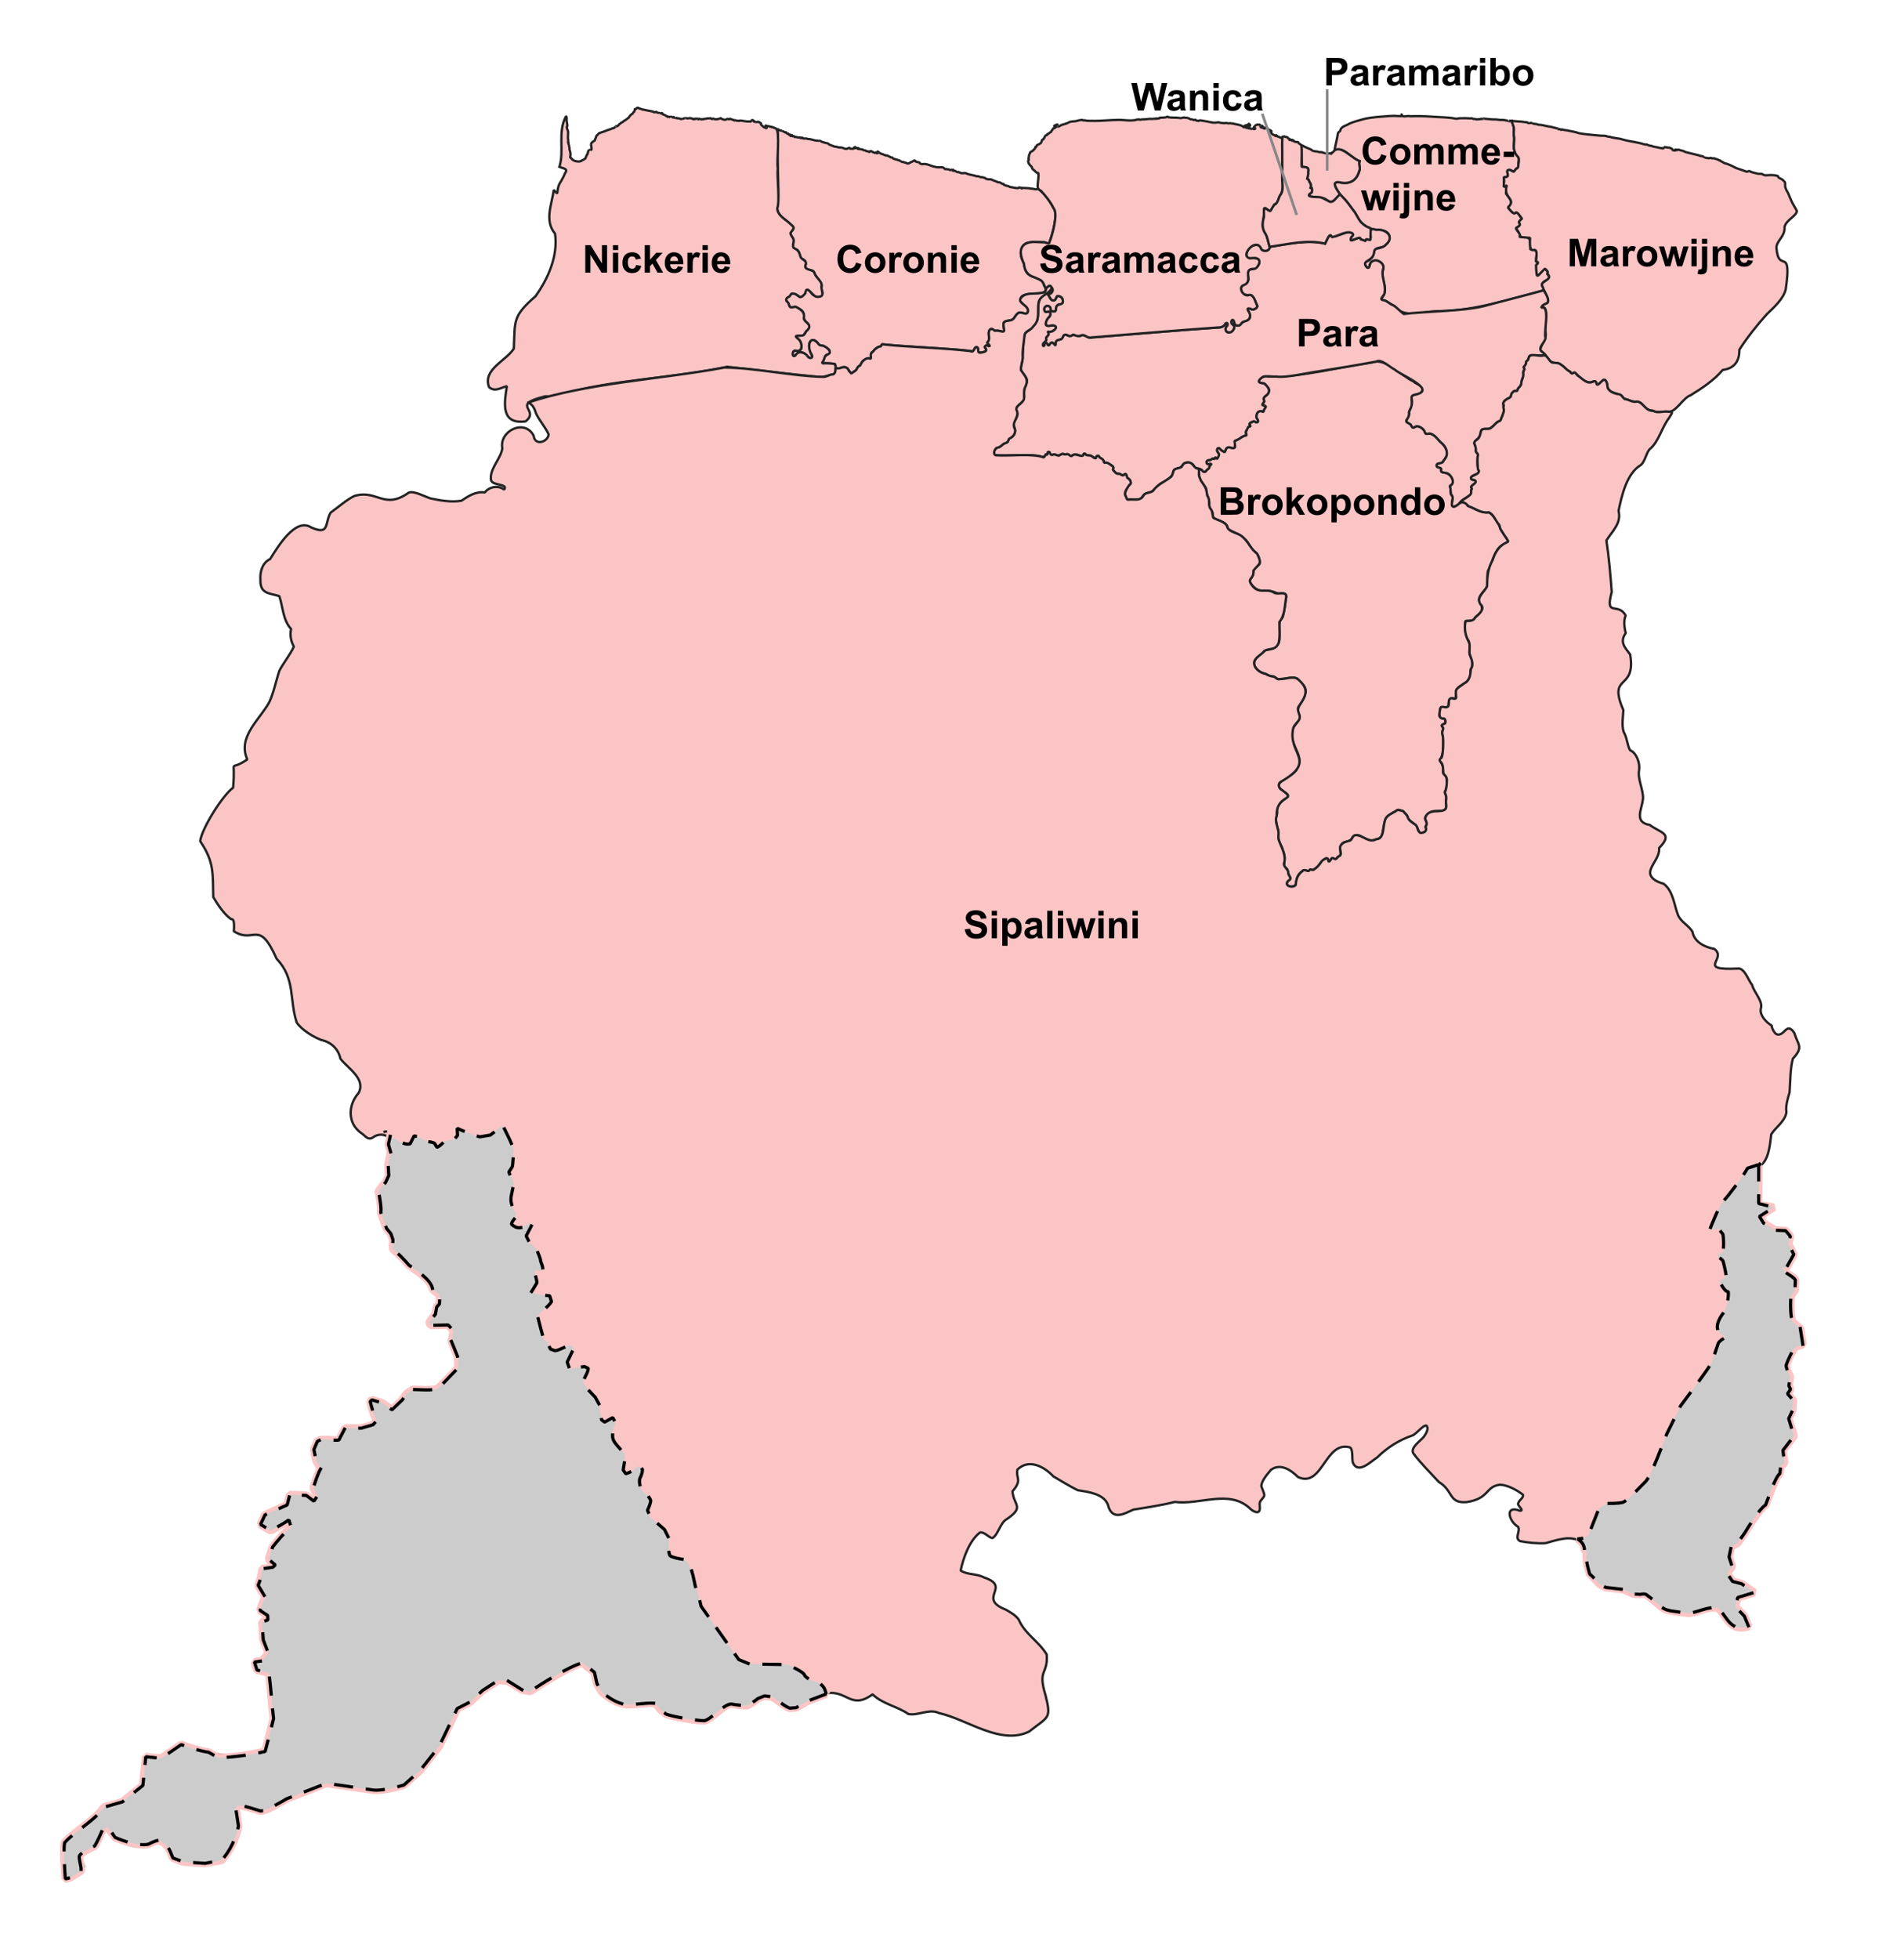 <?xml version="1.0" encoding="UTF-8"?>
<svg id="uuid-48bd06ea-c3ca-4639-8252-b573d902a07b" data-name="uuid-0788ccf6-2d76-42af-8971-deac04a38973" xmlns="http://www.w3.org/2000/svg" width="595.199" height="612.241" viewBox="0 0 595.199 612.241">
  <g id="uuid-c66925cb-f609-4c14-8c3f-51f02ee95e8b" data-name="uuid-0a82ad87-9a99-4bae-9bdb-e0d3dad7b014">
    <path d="M-.48-.479H595.843V612.882H-.48V-.479" vector-effect="none" style="fill: #fff; fill-rule: evenodd;"/>
  </g>
  <g id="uuid-ae94190d-2fe1-4839-b89b-521aeb8f764a" data-name="uuid-b6adb578-1f00-4aa3-b6ab-82be77d7e87d">
    <rect y=".001" width="602.323" height="612.161" style="fill: none;"/>
    <g>
      <path d="M456.138,157.36c.683-.548,1.831-.405,2.407,.24,.189,.264,.201,.712,.638,.609,1.974,.823,3.979,2.277,6.218,1.912,1.519,.8,2.989,3.359,3.542,4.908,.586,1.463,1.784,2.668,2.486,4.085-.38,.735-1.958,1.149-2.659,1.895-1.874,1.982-2.318,5.063-3.617,7.447-.546,1.956,.539,4.503-1.096,6.051-3.47,3.936-.507,3.251-.794,6.179-.423,1.247-1.857,1.733-2.477,2.851-.701,.809-1.862,.348-2.697,.65-.441,2.381,.141,4.773,1.263,6.887,.272,1.014-.104,2.119,.014,3.145,.098,.869,.743,1.636,.852,2.501,.141,.912-.013,1.889-.535,2.661-.03,.901,.155,1.829-.432,2.639-.732,1.873-3.53,2.088-4.072,4-.16,4.25,.195,1.492-1.98,2.492-.957,2.05,.715,2.76-2.652,2.506-.581,.571-.432,1.659-.566,2.425-.179,1.474,1.922,.669,1.862,1.938,.277,.972-.879,.812-1.147,1.386,.054,.334,.409,.517,.473,.854,.037,.36-.253,.727-.29,1.083-.097,.68,.187,1.393,.276,2.062-.059,2.291,.289,5.029-1.082,6.816,.662,1.154,1.375,2.328,1.029,3.772,.016,.716,.923,1.002,1.061,1.656,.223,1.442,.254,3.203-.504,4.483,.038,.871,.814,1.544,.371,2.486-.119,1.196,.639,3.131-1.029,3.439-1.171,.19-2.489-.043-3.607,.314-.891,.66-2.475,1.443-1.668,2.782,.457,.621,.314,1.293-.092,1.883,.066,.574,.464,1.235-.208,1.61-2.247,1.189-1.805-.77-2.795-2.002-.772-.738-1.789-1.295-2.474-2.09-.056-1.113-.924-1.619-1.569-2.383-.514-.167-1.125-.263-1.636-.42-.627,.58-1.532,.71-2.093,1.353-1.911,.604-2.1,2.794-2.44,4.497-.376,2.834-.595,3.133-3.516,3.76-1.713,.071-3.031-1.464-4.646-1.711-2.411,.257-.502,1.635-4.046,2.265-1.715,.809-1.119,2.488-1.122,3.974-.184,.34-.664,.404-.931,.65-.312,.614-.862,.763-1.461,.352-.771-.266-.703,1.398-1.44,.951-.24-2.466-2.691,.728-3.237,1.581-.526,.364-1.098,1.071-1.716,1.162-.32-.089-.674-.337-.934,.017-.521,.867-1.589-.578-2.28,.36-2.89,2.053-.928,4.43-3.047,4.801-.82,.175-2.077-.325-1.735-1.339,.459-.679,1.539-.972,.792-1.917-.479-.663-.375-1.502-.732-2.198-.321-.394-.885-.643-.96-1.2,.084-2.019,.498-2.631-.406-4.689-.145-1.196-1.036-2.081-1.267-3.235-.29-1.261,.16-2.637-.437-3.856-.122-.869-.409-1.795-.451-2.671,.016-.747,.517-1.496,.401-2.275-.418-2.199,1.877-3.552,3.319-4.723,.38-.916-1.122-1.245-1.572-1.865-4.215-2.819,3.624-4.21,4.42-6.873,2.652-3.67-2.131-7.253-1.451-11.087-.312-2.316,2.484-3.376,2.328-5.515-1.728-2.615,1.325-4.293,1.704-6.747,.797-2.113-1.253-3.489-2.522-4.855-1.511-.667-3.388,.146-5.001,.149-1.27,.401-1.59-.627-2.676-.832-.84,.12-1.455-.447-2.181-.755-1.5-.259-2.922-1.273-3.508-2.705-.526-2.284,2.281-3.365,3.547-4.803,2.197,.038,4.422-1.178,4.298-3.678,.113-1.742-.185-3.652,.108-5.344,.32-.553,1.057-1.06,1.051-1.754,.378-1.627,.604-3.314,.84-4.979,.602-2.249-.837-1.942-2.431-1.826-4.578-2.059-4.939,.516-7.902-2.348-2.236-2.541,.433-1.94,.189-4.828,.422-.898,1.401-1.382,1.97-2.141,.077-1.346-.382-3.042-1.548-3.84-1.403-.983-1.824-2.899-3.221-3.982-1.352-1.598-3.66-1.919-5.236-3.174-.009-2.758-5.057-2.294-4.66-4.377,.115-1.12-1.216-1.944-1.154-3.015,.418-1.754-1.045-3.228-.897-5.007-.516-1.267-1.734-2.187-2.045-3.589-.052-.132-.213-.415-.202-.576,.311,.01-.605-2.919,.319-2.126,.779,.333,1.405,1.716,2.071,.37,.426-.35,.895-.536,.881-1.186,.025-.342,1.012-.626,.254-.739-.331,.009-.724,.278-1.013,.016-.221-.356-.295-1.09,.24-1.163,.778,.334,1.143-.652,1.752-.507,.432,.542,.254-.453,.672-.357,.72,1.088,.623-.396,1.147-.845-.252-.627-1.421-1.908-.082-2.076,.505,.159,.677,.837,1.245,.954,.985,.877,.564-.986,1.449-1.132,.735-.303,1.566,.506,2.234,.022,.42-.65-.443-1.428-.082-2.053,1.111-.378,2.087-1.173,3.182-1.707,.943,.14,.423-.597,.269-1.072,.457-.477,.563-1.812,1.32-1.766,.653,.026-.673-.954,.192-1.197,.482,.049,.68-.556,1.178-.41,.36,.024,.713,.562,1.073,.223,.444-.453-.257-.921-.336-1.382-.17-.769,.194-1.783,.969-2.063,.434-.126,.779,.16,1.157,.263,.257-.264,.05-.802,.442-1.06,1.197-1.108-1.184-.63-.653-1.492,1.069-.744-.185-1.421,.677-2.24,1.08-.58,1.974-2.096,.753-3.008-.344-.523-.719-1.222-1.457-1.142-2.829-.154,.304-2.799,1.704-2.114,10.418,.304,22.243-3.008,32.574-4.404,4.187-1.668,9.256,4.411,12.971,5.963,.487,.876,3.689,1.305,2.632,2.808-.098,1.4-1.959,1.057-2.898,1.556-.895,.816,.147,2.446-.43,3.514-.144,.643-.731,1.155-.734,1.827,.095,.889-.133,1.658-.778,2.284-.504,.823,.883,1.017,1.294,1.485,.43,1.043,.794,1.128,1.706,.515,.984-.081,2.02,.618,2.546,1.416,.228,.296,.183,.988,.679,.972,1.729-.548,3.039,1.02,4.056,2.224,1.223,1.078,2.507,2.448,2.39,4.207-.317,.979-1.098,2.01-1.787,2.775-1.496-.258-2.246,1.132-.483,1.376,.866,.217-.07,1.297,.816,1.403,1.928,.031,3.963,1.94,3.004,3.912-.533,.147-.822,.292-.573,.89,.261,.649,.046,1.421,.233,2.082,.237,.363,.631,.716,.559,1.197-.618,2.418-.227,3.729,1.992,1.668" vector-effect="none" style="fill: #fbc5c5; fill-rule: evenodd; stroke: #232323; stroke-linecap: square; stroke-linejoin: bevel; stroke-width: .737px;"/>
      <path d="M475.153,73.115c.667,.323-.734,1.047,.249,.956,3.378-.187,3.029,1.032,2.98,3.941,3.009-.183,1.635,1.635,1.815,3.719,.145,.162,.342,.1,.531,.154-.003,.411,.001,.803-.528,.846,.174,.623,.004,2.476,.205,3.11,.255,1.593,2.382-3.043,2.989-1.451,.204,.37,.823,.715,.259,1.099,.278,.667,1.234,1.262-.005,1.978-3.624,1.704,.268,2.743-1.655,3.461-9.624,2.548-21.877,6.353-31.955,6.319-4.28-.169-11.018,2.686-14.115-1.57-.958-.464-1.821-1.07-2.731-1.62-.395-.268-1.566-.126-1.402-.813,2.781-2.562-.51-6.235,.665-9.231,.387-2.691-4.157-3.791-4.374-.691-.453,1.239-1.652-.599-1.365-1.297,.474-.424,1.327-.479,1.711-1.109,1.362-.81,.657-3.27,2.176-3.27,3.741-.376,5.725-5.186,.969-5.747-2.365,.132-4.486-.766-6.169-2.486-.993-1.216-1.482-2.781-2.57-3.928-.778-1.095-1.557-2.198-2.441-3.199-.884-.881-1.791-1.768-2.383-2.882-.625-1.121-1.593-2.619,.569-2.452,3.298,.776,5.466-.393,6.397-3.658,.423-.754-.682-3.012,.41-2.836-1.867-.348-3.976-2.852-5.8-3.525-.577-.387-2.717,.138-2.316-.486,.23-1.324,.585-2.527,.811-3.854,.202-.98,.008-1.082,.845-1.623,.174-1.218,1.278-1.519,2.232-1.961,1.551-.913,3.236-1.226,5.138-1.791,2.636-.639,5.139-.72,7.909-.946,.795-.008,1.629-.147,2.469-0,.248-.053,.808,.066,1.082,0,.63,.185,.297-.4,.439-.744-.183,1.507,1.742,.471,2.671,.811,1.886-.105,4.908-.016,6.422,.101,2.833,.242,5.276,.13,7.674,.642,.674,.12,.952-.145,1.555-.135,1.06-.017,2.287-.021,3.312,.068,.366-.192,.504,.217,.914,.169,.225-.141,.641,.179,1.013,.135,.303-.103,1.111-.017,1.15-.169,.2-.133,.131,.116,.338,.067,.098-.113,.215-.043,.406-.067-.059-.081,.269-.138,.134-.068,.8,.085,1.777,.133,2.704,.237,.847-.023,1.575,.028,2.503,.169,.778-.042,1.523,.048,2.265,.237,.046-.086,.12,.04,.235-0-.103,.063,.107,.204,.137,.101,.071-.013,.114-.104,.202-.101,.049,.081,.059,.187,.204,.169,.333-.706,.999,.943,.809,1.026,.727,.877,.221,2.38,.406,3.463,.381,1.604-.369,3.305,.211,4.847,.28,1.721,1.68,1.353,1.284,3.064-.154,.676,.121,1.702-.357,2.212-.672,.175-.744,1.086-1.402,1.187-.413-.478-1.266-.859-1.785-.343-.08,1.098,.812,2.014-1.03,2.022,.018,.89-.021,2.148-.105,3.082,2.128-1.872,.218,1.661,.829,2.249,1.147,1.393,2.394,2.808,.486,4.11,3.23,4.23,1.64-.633,3.984,3.047,1.219,.751-1.375,1.216-.245,2.075-.063,1.733-2.557,.348,.036,3.178" vector-effect="none" style="fill: #fbc5c5; fill-rule: evenodd; stroke: #232323; stroke-linecap: square; stroke-linejoin: bevel; stroke-width: .737px;"/>
      <path d="M273.601,47.732c.175-.056,.472,.289,.713,.135-.04-.318,.295-.017,.101-.338-.389-.13-.021-.237,.17-.068,.049,.285,.313,.245,.473,.405,.276,.156,.741,.352,1.082,.372,.083,.244,.55,.129,.641,.338,.224,.13,.378-.041,.643,.034,.276,.257,.749,.335,1.046,.575,.187,.08,.453,.04,.61,.135-.022,.21,.125,.174,.204,.27,.465,.234,1.196,.265,1.555,.507,.148,.071,.432-.037,.473,.203,.08,.093,.273,.068,.305,.203,.058-.028,.204-.01,.202,.101,.338,.049,.558-.06,.744,.135,.346,.11,.71,.1,.981,.338,.466,.172,.906-.227,1.25-.406,.071-.141,.301,.031,.338-.169,.131-.007,.438-.224,.573-.27,.229-.196,.409,.008,.473,.203,.03,.13,.329,.051,.372,.169,.236,.107,1.135,.055,.881,.406,.242,.136,.575,.197,.811,.338,1.442-.436,3.011,.758,4.089,.777,.642,.342,1.688,.046,2.4,.203,.204,.031,.275,.171,.406,.27,.005,.15,.243,.043,.204,.237,.161,.092,.427-.037,.71,.034,.167,.129,.78-.005,.811,.304,.281,.019,.466-.085,.641-.169,.105,.167,.213,.004,.439,.034,.116,.154-.243,.076-.202,.27,.421,.117,.309,.082,.643,.067,.327-.037,.312,.272,.641,.237,.046,.054,.159,.275,.271,.135,.111,.096,.258-.062,.338-0,.074,.19,.478,.082,.54,.281,.393,.13,.949,.142,1.149,.057,.543-.039,.799,.119,1.149,.304,.353,.094,.743,.195,1.116,.271,.515,.074,1.059,.244,1.656,.406,.129,.164,.416-.078,.475-0,.168,.155,.594,.094,.708,.304,.58-.001,.841,.035,1.32,.203,.291,.061,.312,.391,.71,.338,.458,.307,1.212-.033,1.689,.338,.294-.029,.368,.178,.573,.236,.147-.01,.483,.105,.576,.271,.253-.056,.428,.036,.54,.203,.319,.063,.479,.006,.777,.067,.089,.139,.346,.131,.439,.27,.052,.194,.42,.143,.542,.169,.289,0,.045,.347,.372,.339,.381,.225,.842,.291,1.284,.406,.07-.09,.133,.165,.271,.135,.103,.056,.348,.209,.439,.135,.863,.124,1.485,.353,2.467,.338,.016-.447,.306-.076,.576-.203,.152,.107,.283,.169,.372,.304,.216,.036,.079-.368,.336-.169,.538,.07,1.852-.014,2.671,.237,.491-.106,1.868,.528,1.961-.064,2.098,1.362,3.868,3.948,4.984,6.115,1.588,1.804-.385,8.206-1.18,10.56-.285,.937-1.097,.179-1.733,.148-1.5-.005-2.997-.225-4.492,.017-3.103,.276-3.395,3.928-2.027,6.089,.413,1.063,.356,2.334,1.051,3.298,1.313,1.976,5.012,1.398,5.426,4.054,3.062,4.6-8.178,.613-7.348,4.983,.721,1.086,2.43,1.603,2.354,3.101-.428,1.814-2.259-.418-3.336,.788-.593,.442-.82,1.269-1.416,1.718-.756,.753-2.845,.07-2.93,1.516-.188,1.346,1.18,2.862-1.19,2.15-.513-.172-1.062-.085-1.579-.081-.463-.396-.928-.83-1.507-.308-.916,1.25,.477,2.89-.797,3.985-.081,.341,.463,.491,.626,.725,.132,.195,.132,.683-.238,.394-.389-.306-1.144-.194-1.159,.369,.153,.38,.633,.656,.446,1.11-.64,.426-1.873,.86-2.529,.301-.094-.461,.207-1.159-.338-1.414-.821-.254-.757,1.075-1.421,1.288-2.134-.371-6.002-.597-8.286-.748-5.835-.473-13.868-.823-19.704-1.439-.442-.153-.505,.484-.746,.693-1.108-.03-1.802,.979-2.484,1.656-.984,.257-.145,2.376-.849,2.045-.567-.264-1.246,.134-1.704,.464-1.034,.424-.921,1.719-1.922,2.074-.409,.41-.499,1.135-1.042,1.402-.452,.056-1.165,1.246-1.385,.478-.628-.448-.673-1.321-1.483-1.576-.942-.553-1.925,.71-2.872,.167-.763,.052,.044-1.192-.763-1.324-.897-.03-1.889-.203-2.784-.175-1.161,.096-1.086-.011-.513-.976,.332-1.658,.958-1.388,1.901-2.329,.197-1.106-1.18-1.634-1.944-2.105-.732-.169-1.475-.151-1.821-.975-1.771-2.041-3.256,.008-2.479,2.022-.09,.901,1.826,3.087-.089,2.693-.97-.801-1.861-2.147-3.345-1.675-.666,.128-.882,1.046-1.516,1.136-.614-.243-.482-1.339,.033-1.625,.744-.258,1.955,.237,2.275-.725,.21-3.067-.966-2.27-1.671-3.995,1.059-.203,2.638,.302,3.055-1.271,1.437-1.275,1.465-2.066-.065-3.237-1.509-2.455,.882-2.712-3.12-4.568-.93,.127-2.031,.46-2.126-.888-.624-1.034-1.469-1.602,.115-2.307,1.076-1.705,2.027-.892,3.275,.107,.755,.181,1.253-.719,1.759-1.137,.126-.364,.072-.915,.458-1.13,1.066-.227,1.346,1.396,2.275,1.782,1.761,1.101,3.463-.046,2.284-2.008,.701-2.172-1.501-3.239-2.169-5.053-.29-1.215-2.012-.517-2.611-1.462-.507-1.315,.693-2.142-1.373-2.977-.801-.831-.434-2.441-1.687-2.892-1.841-.397-.364-2.341-.991-3.429-.312-.598-.978-1.227-.737-1.957,.628-.612,1.472-1.398,.381-2.071-.982-1.031-2.173-1.894-3.29-2.749-.573-.725-1.338-1.697-1.284-2.649,.847-6.371-.269-16.242,.154-22.574,.284-.046-.431-2.82,.328-1.959,.223,.196,.553,.254,.811,.236,.019,.191,.07-.021,.134,0,.025-.001,.215,.215,.237,.101,.144,.155,.078,.195,.338,.101,.028,.153,.293,.245,.372,.372-.027,.054,.17,.035,.134-.034,.091-.075,.224,.182,.271,.034,.254,.022,.009,.503,.372,.203-.021,.509,.224-.031,.336,.237,.131,.087,.124,.212,.204,.338,.174,.186,.171-.184,.372-.102-.077,.162-.025,.275,.067,.406,.078,.222,.296-.199,.406-.203,.138-.195,.095,.287,.134,.304,.092,.02,.353,.046,.439-.034,.166-.087,.238,.543,.475,.237,.199,.009,.252,.033,.338,.135,.102-.028,.287-.111,.336-0,.254,.192,.479,.027,.847,.068,.067-.162,.13,.192,.168,.203,.169,.133,.279-.074,.372-.135,.288-.092,.298,.094,.439,.237,.52,.162,1.149-.166,1.387,.203,1.13-.151,2.048,.583,3.177,.473,.125,.079,.228,.085,.338,.169,.061-.146,.456-.137,.54-.034,.454,.368,1.118,.397,1.656,.608,.064,.109,.479-.042,.542,.135,.282-.004,.326,.241,.506,.338,.567,.251,1.166,.452,1.759,.676,.485-.036,.885,.134,1.284,.27,.395-.075,.684,.035,.945,.034,.232,.14,.605,.122,.811,.338,.28-.012,.805,.127,.914-.034,.16-.092,.325-.18,.506-.169,.113-.211,.166,.019,.238,.135,.304,.12,.798,.098,1.149,.068,.216,.032,.234-.163,.101-.237,.038-.103,.186-.112,.235-.203,.057-.049,.364-.188,.238-0-.768,.431,1.781,.143,.643,.338-.031,.162,.218,.061,.235,.169,.149,.182,.335-.079,.439-.068,.069,.182,.405,.123,.509,.27,.3-.121,.444-.068,.641,.135,.15,.091,.429,.077,.542,.203,.271-.18,.298,.218,.641,.169,.56,.102,.574,.171,.914,.338-.024-.976,1.115,.322,1.653,.135" vector-effect="none" style="fill: #fbc5c5; fill-rule: evenodd; stroke: #232323; stroke-linecap: square; stroke-linejoin: bevel; stroke-width: .737px;"/>
      <path d="M528.47,123.549c-2.347,.816-4.537,5.281-6.788,5.119-1.751-.174-3.59,.575-5.124-.334-1.705,.095-2.433-1.315-3.511-2.275-.884-.777-1.876-.337-2.875-.599-.813-.15-1.446-.75-2.292-.718-.415-.247-.692-.84-1.082-1.148-1.755-.858-4.528-.786-4.365-3.528-1.087-3.133-1.779,.123-3.211,.127-.445-1.219-.622-1.174-1.769-.73-1.536,.556-3.872-1.724-4.929-2.803-.381-.639-.878,.378-1.284,.038-.32-.558-.824-.78-1.382-1.015-.767-.875-1.69-1.774-2.815-2.166-1.632-.103-2.233-.156-3.227-1.587-.605-1.031-1.591-1.693-2.34-2.559,.415-2.151,2.136-3.173,1.656-5.694-.483-.885,1.406-8.951-1.338-7.434-.001-0,.82-1.278,.82-1.278,3.038,.119-.031-3.827-.331-5.272-1.473-1.903,3.749-2.072,1.37-4.202,.633-.492-.326-1.073-.655-1.533-2.603,2.387-2.637,3.455-2.798-.807-.132-.672,.769-.44,.528-1.265-.238-.021-.634-.031-.535-.383,.877-7.129-2.418,.535-1.874-7.157-4.702-.378-1.807,.189-4.468-3.006,3.023-1.808-.491-1.181,1.944-2.967-3.138-4.605-.92,.878-4.399-3.536,2.931-2.748-1.703-2.786-.343-6.968-1.428,1.241-.854-.221-.869-1.211,.145-.422-.4-1.517,.394-1.306,1.596-.074,.151-1.513,.756-2.121,.7-.424,1.272,.309,1.814,.422,.419-.121,.485-.696,.854-.917,.557-.166,.697-.677,.636-1.201,.593-3.357-.398-1.827-1.178-4.302-.581-1.545,.171-3.241-.211-4.847-.189-1.1,.325-2.575-.405-3.463,.244-.181-.922-1.663,.204-1.094,1.007,.065,1.971,.182,2.738,.203,.573,.137,1.305,.126,1.86,.271-.187,.247,.324,.109,.439,.203,.168-.012,.674-.251,.811-.034,.071,.068,.139,.056,.204-.034,.135,.297,.404,.212,.71,.304,.456-.036,.909,.216,1.217,.271,1.362-.017,2.422,.514,3.583,.575,.785,.247,1.7,.379,2.467,.642,.12-.006,.164,.128,.067,.169,.073,.067,.501-.104,.609,.068,.061,.08,.227,.132,.372,.135,.038-.026,.083-.241,.134-.135,.494,.047,1.087,.327,1.555,.271,1.267,.326,2.684,.449,3.82,.912,1.89,.349,3.616,.447,5.409,.643,.75,.105,1.627,.155,2.433,.135,.6-.015,1.102,.395,1.656,.304,1.031,.397,2.183,.433,3.28,.642,1.747,.537,3.486,.849,5.238,1.149,.804,.198,1.496,.282,2.131,.541,.307,.012,.568,.154,.912,.136,.043-.111,.212-.024,.238,.067,.276,.024,.309,.113,.54,.203,.23,.081,.453,.025,.677,.101,.583,.21,.965,.36,1.689,.406,.649,.23,1.331,.275,2.064,.44,.043-.068,.155-.061,.067-.169-.341-.135,.363-.034,.269-.27,.582-.042,1.285,.326,1.658,.102,.245,.317,.871,.317,.945,.71-.185,.18,.765,.278,.946,.27,.13-.169-.343-.14-.067-.304,.113-.141,.162,.169,.338,.101,.137-.132,.176-.088,.237,.068,.069,.049,.441-.316,.677-.068,.326,.166,.807,.214,1.25,.338,.28,.124,.71,.406,.979,.406,1.355,.381,2.554,.611,3.955,.98,.272,.257,1.105,.169,1.32,.372,.188,.006,.174,.306,.372,.102,.081,.344,.531,.241,.878,.338,.113-.128,.235,.152,.406,.101,.2-.029,.597-.187,.744-.135,.255,.168,.641,.206,1.015,.102,.157,.136,.428,.187,.641,.271,.335,.083,.636,.182,.881,.372-.013,.122,.329,.017,.302,.067,.135,.019,.091,.157,.204,.203,.403,.137,.72,.361,1.046,.575,.299,.174,.783,.168,1.082,.338,.972,.346,1.831,.806,2.704,1.251,1.028,.379,2.134,.685,3.144,1.082,.441,.156,.48-.194,.981-.135,.684,.366,1.47,.521,2.332,.744,.293,.169,1.195,.021,1.656,.169,.404,.297,.814,.49,1.555,.372,1.154-.065,2.29-.123,3.381,.27,.058,.162,.077,.42,.269,.473,.055,.186,.383,.156,.475,.304,.651,.204,1.035,.679,1.418,1.15,.228,.601-.077,1.425,.271,1.893,.153,.718,.672,1.178,.845,1.758,.469,1.132,1.004,2.516,1.656,3.583,.312,.616,.718,1.127,.982,1.792-.276,1.736-3.474,2.765-3.868,5.064,.217,2.868-2.518,4.166-2.521,6.378,.613,8.369,4.909-.98,2.919,12.895-.607,3.007-3.799,5.822-5.903,7.86-2.937,3.242-6.286,7.444-8.615,11.126,.071,3.53-1.52,5.852-5.2,6.317-2.684,3.214-6.509,5.752-10.056,7.923" vector-effect="none" style="fill: #fbc5c5; fill-rule: evenodd; stroke: #232323; stroke-linecap: square; stroke-linejoin: bevel; stroke-width: .737px;"/>
      <path d="M174.876,52.138c1.609-5.043-.66-10.806,2.057-15.762,.256,.095,.161,.465,.228,.673-.186,.833,.275,1.657,.169,2.501-.329,.079-.126,.365-.068,.609,.132,.362,.228,.635,.33,.946,.046,1.125-.157,1.866,.042,2.84,.085,.237-.245,.612,.101,.574,.089,.098-.205,.088-.067,.203,.053,.251,.154,.664,.237,.777,.003,.086-.03,.394,.101,.439,.009,.376-.011,.914,.169,1.285,.149,.484,.265,1.315,.034,1.893,.115,.195,.344,.291,.473,.473,.337,.733,2.549,1.322,3.245,.541,.41-.169,.798-.348,1.082-.642,.15-.399,.321-.756,.473-1.149,.403-.241,.159-.92,.507-1.183-.09-.139,.1-.183,.27-.169-.024-.127,.173-.152,.271-.169,.055-.08,.279,.189,.338-.034,.288-.534-.401-1.472,.068-2.13,.285-.298,.622-.552,1.014-.743,.097-.54,.36-.871,.474-1.386,.222-.318,.584-.502,.777-.845,.413-.18,.871-.327,1.318-.473,.851-.25,1.417-.623,2.333-.811,.323-.16,.653-.349,1.149-.338,.018-.249,.288-.284,.439-.406,.03-.086,.297-.388,.271-.102,.112-.085,.316-.098,.406-.203,.158-.049,.144-.253,.304-.304,.15-.148,.259-.356,.507-.406,.135-.166,.252-.36,.541-.371,.389-.275,.711-.62,1.183-.811,.261-.268,.62-.466,.913-.71,.166-.185,.212-.478,.44-.608,.105-.176,.276-.287,.405-.44,.254-.091,.381-.112,.474-.372,.087-.035,.017-.262,.169-.237,.011-.125,.239-.022,.203-.203,.107-.098-.027-.283,.203-.304-.02-.067-.108-.314-.034-.338,.011-.4,.311,.097,.304-.169,.147-.136,.314-.249,.474-.372,.435-.139,.435,.199,.744,.271,.086-.119,.17-.011,.27,.034,.132,.088,.351,.076,.44,.203,.342,.054,.507,.016,.811,.135,.59,.171,1.212,.216,1.927,.372,.308,.146,.773,.033,.98,.338,.414,.162,.539-.22,.947-.034,.012,.367,.79,.114,.879,.406,.12-.107,.35,.189,.338-.102,.065-.019,.263,.111,.271-.034,.297,.054,.23,.195,.27,.473,.312-.037,.427,.025,.609,.169,.146,.083,.41,.034,.372,.304,.299,0,.473-.022,.608,.271,.116,.118,.138-.062,.236-.068,.049,.119,.226-.093,.271,.135,.252-.013,.13-.03,.338,.034-.01-.153,.392-.166,.372-.068,.249-.025,.163-.07,.237,.169,.109-.039,.239-.127,.27,.034,.19,.055,.054-.217,.237-.169,.129,.124,.215,.373,.44,.203,.091,.255,.439-.133,.507,.169,.255,.086,.885-.082,.98,.304,.345-.156,.323-.129,.642,.034,.038-.178,.157-.087,.305-.135,.185-.149,.483-.23,.845-.203-.007-.105,.123,.034,.102,.068,.147-.022,.196-.123,.338-.068,.083,.225,.697-.139,.879-0,.269,.006,.585,.025,.744,.135,.073,.094,.179,.275,.304,.101,.238-.197,.286,.35,.44-0,.129-.204,.42-.035,.609,0,.068-.222,.424-.063,.473,.067,.129,.261,.283-.31,.474-.101,.132,.058,.378,.025,.507,.169,.005,.02,.201,.02,.203-.068,.077-.029,.225,.094,.236,0,.145-.067,.187,.025,.339,.034,.039-.085,.088-.161,.236-.135,.229,.016,.579-.027,.845-.135,.292,.009,.329-.094,.507,.068,.197-.175,.386-.059,.676-.169,.243,.559,.436,.159,.778,.169,.635,.383,1.405,.151,2.13-.068,.062-.24,.308,.018,.372,.101,.038,.069,.232,.027,.236,.135,.188,.148,.583,.057,.71,.203,.117,.066,.191-.086,.236-.102,.033,.167,.244-.007,.338,0,.192-.198,.436-.281,.71-.101,.095,.163,.307,.01,.338-.101,.083-.106,.298,.069,.406,.067,.218,.192,.669,.183,.879,.304,.105,.302,.323,.035,.541,.101,.079-.117,.237,.109,.338,.101,.079,.095,.394-.078,.474,.034,.182-.006,.21,.106,.406,.034-.052-.213,.331-.004,.338-.101,1.066,.088,1.967,.39,2.806,.27,.107-.137,.227,.183,.372,.034,.036-.162,.363-.225,.304-.338,.094-.281,.641-.083,.642,.203,.117,.32,.322,.258,.609,.135,.066,.188,.428,.209,.575,.067,.266-.021,.406,.128,.608,.169,.214,.114,.466,.223,.541,.473-.324,.119,.231,.47,.304,.575,.344,.255,.407,.524,1.014,.642,.045,.187,.624,.212,.27-.034,.123-.092-.008-.36-.101-.44-.442-.359,.284-.129,.473-.034,.374,.088,.713,.094,1.014,.203,.087,.116,.281-.104,.305,.102,.053,.14,.325-.016,.338,.033,.295,.192,.713,.254,1.013,.44,1.371,.989,.108,10.107,.565,12.456-.354,2.392,.717,10.285-.166,12.449,.058,2.312,2.538,3.397,3.991,4.834,1.572,1.344,1.29,1.324,.141,2.865-.036,.904,.96,1.496,.996,2.367-.001,.778-.498,1.668,.031,2.365,1.472,.633,1.735,1.37,2.155,2.897,.43,.774,1.788,.929,1.654,2.034-1.123,2.301,2.19,1.454,2.623,2.824,.444,1.465,2.005,2.258,2.32,3.792-.586,1.405,1.403,3.626-1.118,3.701-1.745,.434-3.502-4.392-4.051-1.084-2.001,2.481-1.834,.06-3.931,.076-.646-.128-.637,.694-1.104,.954-.882,.307-1.323,1.124-.453,1.746,.417,.373,.361,1.12,.763,1.5,.607,.389,1.304-.254,1.944,.008,1.342,.793,2.763,1.585,2.339,3.403-.02,1.243,1.866,1.62,1.704,2.841-.064,.55-.56,.912-.929,1.277-.337,.393-.552,1.115-1.063,1.349-1.112,.282-3.406-.407-1.375,1.193,1.215,.922,1.496,4.131-.768,3.576-1.429-.417-1.33,2.576-.13,1.425,.878-1.613,3.114-.839,3.854,.486,.671,.741,1.833,.399,1.149-.73-1.611-2.447-.528-6.685,2.237-3.165,.402,.571,1.206,.244,1.737,.626,.955,.425,2.752,1.984,.924,2.557-.922,.264-.868,1.4-1.293,2.085-.717,.736,.016,.743,.67,.648,.975,.064,2.147-.015,3.055,.321,.264,.932,.418,2.622-.58,3.155-1.807,.367-3.637,1.203-5.572,.694-8.348-.845-19.346-2.084-27.629-3.074-15.728,3.551-36.929,4.035-51.92,8.731-.972,.331-1.953-.094-2.888,.456-.81,.261-1.693-.151-2.443,.172-10.567,2.653-1.052,4.051-5.72,7.711-7.854,1.041-6.662-5.762-5.834-11.018-1.869,.485-3.8,1.946-5.584,.292-2.079-5.523,5.407-8.224,7.758-12.026,.365-8.833-.404-10.081,6.773-16.361,3.99-5.563,7.089-12.706,6.095-19.578-3.422-4.012-.977-9.178-.389-13.68,2.007,2.481,.322-.005,2.286-2.716,.512-.839,.936-1.74,1.322-2.644,1.012-1.362-1.012-1.359-1.839-1.847" vector-effect="none" style="fill: #fbc5c5; fill-rule: evenodd; stroke: #232323; stroke-linecap: square; stroke-linejoin: bevel; stroke-width: .737px;"/>
      <path d="M483.137,111.095c-.971-.021-2.396,.051-3.398,.032-.58-.024-1.244-.3-1.673,.243-.272,.607-.284,1.243-.907,1.554-.162,.428-.119,.954-.391,1.343-.113,.14-.374,.217-.41,.416-.153,.321,.316,.471,.192,.754-.667,.8-.076,1.692-.456,2.49-.662,1.086-.237,2.51-1.38,3.314-.31,.258-.194,.777-.54,.952-.308,.111-.762-.179-.993,.162-1.16,.785-.361,1.796-1.833,2.198-1.831,1.124-1.368,1.474-1.274,3.327,.197,1.116-.522,2.114-.871,3.115-.016,.642-.67,.635-1.104,.914-.838,.686-1.502,1.607-2.5,2.097-.998,.247-2.681-.377-2.714,1.19-.209,2.53-2.826,2.214-1.697,4.228,.391,1.132-.165,1.648,.84,2.579-.14,1.685-.424,3.689,.302,5.244-.155,1.364-2.261,.988-2.465,2.136-.11,.805,.946,.402,1.298,.841,.634,.762-.892,1.194-1.18,1.812-.329,.279,.196,.531,.113,.837-.482,.473,.064,1.243-.401,1.705-.85,.813-2.021,1.255-2.87,2.043-.632,1.002-3.278,2.946-2.949,.657,.203-.966,.545-2.024-.288-2.784-.12-.859-.104-1.76-.319-2.604,1.637-.735,.766-2.944-.533-3.804-.72-.5-2.659-.078-2.179-1.39-.114-.621-.874-.487-1.294-.75-.826-1.622,1.776-.569,2.052-2.038,1.842-1.762,.892-4.326-.962-5.69-.993-.977-2.002-2.566-3.484-2.723-1.005,.283-1.329,.128-1.615-.843-.595-.906-2.117-1.951-3.117-1.091-.75,.418-.796-.43-1.135-.84-.41-.417-1.207-.528-1.418-1.102,.477-.978,1.13-1.64,.914-2.889,.673-1.279,1.132-2.622,.794-4.094-.283-1.269,1.146-1.159,1.951-1.479,5.407-1.759-5.968-6.211-7.271-7.655-1.296-.543-4.149-3.44-5.711-2.495-5.133,.99-13.251,2.31-18.504,3.137-2.952,.376-9.87,2.046-12.745,1.559-1.259,.129-3.056-.331-4.238,.076-1.553,1.127-1.915,1.924,.367,2.084,.849,.655,2.036,1.852,1.36,2.99-.322,.756-1.384,.946-1.509,1.821-.033,.328,.313,.545,.226,.865-.242,.351-1.109,1.14-.187,1.216,1.437,.11-.206,1.195-.041,1.951-1.325-.585-2.237,.063-2.261,1.584-.028,.591,.854,1.086,.386,1.631-.423,.353-.798-.306-1.258-.235-.587,.277-1.892,.576-.989,1.412,.105,.426-.671,.043-.789,.532-.25,.996-1.047,1.198-.425,2.242,.045,.284-.234,.259-.42,.229-.359,.146-.731,.377-1.104,.507-.652,.596-1.477,.931-2.229,1.245,.838,4.662-2.155,.015-2.906,3.151-.106,.666-.668-.099-1.022-.143-.471-.243-.714-1.149-1.373-.683-.76,1.472,1.52,1.293-.238,3.261-.456-.83-.499-.331-.868,.056-.367-.516-.777,.134-1.138,.319-.864-.132-1.706,.454-.909,1.283,.451,.033,1.761-.321,.811,.39-.368,.354-.124,1.078-.778,1.176-.457,.461-1.04,1.399-1.589,.446-.71-1.002-2.205-.248-2.702-1.541-.559-.913-1.918-1.288-2.88-.796-.757,.616-1.067,1.592-2.227,1.634-2.86,.846,.765,1.708-5.279,4.751-1.074,.722-1.832,1.929-2.906,2.586-1.245,.418-2.037,.307-2.868,1.653-.937,1.345-2.962,.491-4.375,.771-.749-.033-.663-1.253-1.049-1.76,.231-1.15,.914-2.399,1.802-3.137,.224-.543-.182-1.627-.83-1.725-.563-.205-.211-1.789-1.032-1.303-.185,.16-.344,.51-.631,.284-.636-.082-1.031-.65-1.74-.437-.518-.267-1.012-.868-1.279-1.35,.336-.578,.014-.922-.403-1.258-.494-.29-.953-.633-1.476-.87-.339-.038-.672,.194-.917-.137,.02-1.099-1.35-1.069-1.598-1.906-.376-.324-.992,.142-.883,.621-.078,.337-.47-.033-.573-.168-.339,.035-.496-.342-.799-.436-.505-.301-1.184-.177-1.723-.38-.687-1.145-.715,.36-1.471,.312-.685,.053-1.256-.663-1.941-.37-.582-.22-1.017,.579-1.567,.342-.43-.468-.956-.669-1.591-.421-.452-.105-.864-.307-1.325,.002-.707,.695-1.476-.022-2.289-.017-.565,.451-1.173-.111-1.274-.728-.466-.3-.761,.385-.646,.793-.213,.11-.342-.246-.54-.044-.077,.353-.418,.574-.509,.924-3.752-1.431-10.859-.271-15.207-.74-1.073-.851,.119-2.559,1.303-2.529,.792-.523,1.388-1.298,2.405-1.458,.354-.275,.262-.924,.636-1.222,1.528-.514,2.206-2.111,1.569-3.569-.835-1.588,1.252-2.736,.931-4.404-.926-2.338,.601-2.084,1.721-3.759,.719-.816,.266-2.116,.41-3.107,.062-.964,.601-1.797,.84-2.708,.404-1.851-1.854-2.705-1.865-4.373,.128-1.266,.667-2.491,.569-3.801,.568-11.23,.609-4.725,4.526-11.135,.882-2.809-.834-6.935,2.813-8.309,.68-.498,1.409-1.033,1.72-1.82,.753,.049,.235,1.131-.048,1.47-.18,.418-.8,.224-1.07,.473,.404,.702,1.067,2.512,2.205,1.701,.523-.645,.382-1.616,1.536-1.029,.94,.313,1.13,1.613,.621,2.362-.447,.162-1.087-.07-1.428,.391-.723,.505-.013,2.261-1.26,1.879-1.115,.384-.664-1.029-1.204-1.44-1.051-.811-2.22,.53-1.368,1.523,.336,.387,.972-.278,1.396,.107,.896,.948-.464,1.725-.852,2.504-1.099,2.633,.618,1.562,2.311,1.764,1.448,.582-.255,1.709-1.03,1.945-.3,.163-1.158-.344-.926,.173,.858,.894-1.037,1.35-.499,2.23-.067,.668-.902,.888-1.089,1.519-.13,.564,.423,.666,.473,.066,.128-.784,.879-.607,1.008,.064,.545,.582,.614-.481,1.017-.683,.828-.413,1.576,1.846,1.435,.192-.032-1.088,1.074-.991,1.807-1.282,.513-.398,.654-1.835,1.646-1.294,.852,.556,1.346,.25,2.109-.058,.901,.174,1.957,.769,2.784,.043,1.07,.058,1.916,1.165,3.081,.783,11.984-.93,27.773-2.337,39.653-3.116,.928,.058,1.75-.598,2.169-1.381,.599-.314,.7,.702,.322,.997-.743,.554-.439,1.943,.533,1.989,.995-.027,2.19-1.258,1.596-2.205-.88-.262-1.168-2.134-.041-1.663,.126,.454,.161,.972,.494,1.344,1.288,1.255,1.989-1.019,3.247-1.09,3.456-1.123-.74-4.091,1.178-3.967,.851,.612,2.196,.382,2.515-.694-.585-1.154-.87-2.611-1.934-3.441-1.68,.083-3.16-.061-3.153-2.189,.303-1.51,2.078-.687,2.311-2.889-.864-4.765,1.504-1.69,2.983-4.14,.65-.77,.555-2.101-.581-2.323-.942-.144-2.186,.461-2.908-.394-.65-1.946,1.686-4.277,3.614-3.638,.768,.199,.628,1.289,1.344,1.587,.909,.38,2.151,.062,2.188-1.077,5.596-.868,11.653-2.361,17.292-1.025,2.3-4.826,.751-1.044,4.283-2.678,.922-.141,3.257-1.462,4.029-.67,.391,.069,.638,.687,.339,.938-.321,.197-.549,.513-.552,.899-.456,1.54,3.438-1.416,2.923,.083-0,0,1.721,.614,1.721,.614-.278-.589,.272-.673,.684-.457,2.312,.397-1.223-4.334,2.618-3.028,2.975-.373,5.968,2.24,2.863,4.694-.887,1.216-3.34,.467-3.549,2.097-.205,3.368-4.3,2.498-2.347,4.903,1.188,.858,.741-1.536,1.67-1.766,1.256-1.099,3.684,.334,3.576,1.93-.977,2.602,.87,5.055,.36,7.683,.058,1.149-2.231,2.236-.144,2.487,1.04,.245,1.737,1.188,2.741,1.502,1.298,.7,2.19,1.916,3.374,2.766,6.609-.821,18.197-.844,24.673-2.365,4.793-1.297,14.315-3.695,19.094-5.029,.166,.197,1.157,1.967,1.24,2.406,.645,2.379-1.372,1.187-2.022,3.078,2.98-1.16,.663,7.898,1.345,9.329-.029,1.381-2.389,2.879-1.369,4.186,.466,.426,1.146,.719,1.368,1.339" vector-effect="none" style="fill: #fbc5c5; fill-rule: evenodd; stroke: #232323; stroke-linecap: square; stroke-linejoin: bevel; stroke-width: .737px;"/>
      <path d="M414.64,62.426c-1.004-1.225-7.888-.255-4.516-2.345-.068-.481,.244-2.142-.619-1.022,.43-.677,.339-1.68-.199-2.177-.119-.385-.173-.957-.696-.849-.064-.407,.531-1.387,.312-2.219,.383-1.675-.664-1.541-1.999-1.674,.245-.302-.616-7.59,.307-6.605,.419,.223,.838,.447,1.284,.642,.512,.244,1.083,.425,1.555,.71-.001,.175,.37,.327,.442,.304,.165-.096,.24,.051,.439,.101,.657,.036,.884,.061,1.418,.237,.14,.193,.564-.122,.71,.067,.018,.065,.222-.115,.271,.034,.313,.066,.425,.277,.777,.135,.054,.266,.933,.002,1.015,.237,.047-.02,.815-.179,.912,.034,.189,.236,.178-.218,.269-.305,.244-.088,.497-.188,.576-.439,2.305-2.402,5.95,2.696,8.488,3.166-1.093-.198,.006,2.023-.401,2.729-.695,2.686-2.306,4.209-5.181,3.983-.727-.067-2.281-.65-2.558,.31,.04,1.092,.88,2.038,1.423,2.959,.415,.613-1.261,1.729-1.655,2.216-.414,.162-.82,.791-1.378,.327-.221-.169-1.12-.24-.996-.557" vector-effect="none" style="fill: #fbc5c5; fill-rule: evenodd; stroke: #232323; stroke-linecap: square; stroke-linejoin: bevel; stroke-width: .737px;"/>
      <path d="M398.44,63.922c-.553,.518-.94,1.905-1.519,2.088-.422-.204-1.674-1.598-1.766-.627,.265,2.473-1.249,5.099,.264,7.34,.866,1.36,.977,2.983,1.509,4.455-.038,1.3-1.763,1.599-2.56,.78-.379-.836-.87-1.621-1.941-1.422-1.741,.153-4.292,3.623-1.696,4.229,1.211-.165,3.505-.218,2.87,1.633-.362,.722-.734,1.633-1.677,1.633-3.677,.001-.051,3.805-2.949,5.017-2.311,.554-.247,4.112,1.675,3.11,1.535,.218,1.735,2.389,2.417,3.524-.115,.615-.934,1.048-1.517,1.092-.578-.246-2.014-.851-1.387,.367,1.177,1.519,.607,3.032-1.315,3.379-.623,.065-.819,.738-1.226,1.094-.704,.385-1.552,.102-1.783-.686-.053-.978-.806-1.427-.955-.233-.01,.89,1.52,1.081,.787,2.098-.763,2.145-3.784,.822-2.008-.988,.395-.924-.414-1.222-.806-.3-.516,.687-1.402,.899-2.225,.869-11.788,.798-27.683,2.198-39.566,3.117-.744,.194-1.412-.346-2.054-.643-1.191-.486-1.239,.786-3.324-.2-.393-.136-.626,.263-.933,.378-.716,.179-1.371-.647-2.03-.343-.48,.23-.483,.815-.763,1.182-1.402,.697-1.994,.066-2.047,2.077-1.938-2.568-1.597,1.482-2.669-.698-.506-.328-.765,.338-.799,.746-.378,.43-.576-.269-.302-.573,.262-.484,.944-.708,.986-1.299-.475-1.239,1.309-.849,.456-2.457,1.659,.563,4.068-2.017,1.154-1.954-2.376,.747-2.072-1.012-.972-2.427,.622-.279,.906-1.438,.274-1.819-.415-.314-.984,.324-1.313-.066-.876-1.128,.463-2.398,1.534-1.402,.31,1.258,.081,1.444,1.562,1.357,.325-.182,.298-.583,.3-.902,.155-2.19,2.69-.391,2.052-2.914-.157-.706-1.047-1.091-1.716-.979-.437,.445-.374,1.495-1.332,1.359-.87-.168-.868-1.264-1.521-1.747,.001-.505,.925-.146,1.089-.631,.818-.902,.228-1.649-.525-2.236-.519-.078-1.118,1.251-1.315,.811-1.228-2.877-.951-2.232-3.696-3.532-1.937-.506-2.956-2.174-3.054-4.121-.901-1.949-1.873-4.765,.384-6.2,1.716-.944,3.783-.53,5.644-.503,.617-.18,1.356,.655,1.857,.163,.945-2.249,2.897-9.181,1.337-10.879-.875-1.853-2.551-3.928-3.96-5.445-1.142-.486-1.055-1.226-.955-2.161,.035-1.027,.396-2.482,.134-3.347-.05-.144-.387,.067-.44-.135-.205-.059-.291-.257-.473-.338-.296-.481-1.09-.658-1.049-1.352-.334-.407-.763-.729-1.015-1.217-.124-.279-.251-.606-.101-.913,.104-.09,.181-.121,.134-.27-.199-.485,.196-1.148,.07-1.589,.315-.093,.231-.458,.403-.676,.228-.197,.524-.338,.814-.473,.117-.29,.397-.358,.54-.608,.383-.217-.063-.737,.506-.575,.149-.155,.004-.418,.238-.575,.419-.166,.798-.375,1.149-.609,.182-.131,.154-.481,.372-.575-.054-.364,.055-.418,.238-.608,.46,.112,.173-.326,.439-.372,.186-.235,.23-.636,.473-.811,.076-.115,.315-.131,.473-.169,.081,.001-.04-.327,.101-.271,.06-.215,.395-.009,.406-.27,.254-.087,.396-.307,.677-.372,.166-.223,.247-.548,.473-.71,.1-.157,.124-.398,.338-.439,.065-.157,.411,.104,.372-.169,.079-.059,.107-.191,.204-.237,.135,.029,.261,.06,.134-.101-.036-.188-.287-.17-.473-.135-.071-.219,.039-.231,.235-.27,.044-.192,.287-.137,.372-.169,.158-.224,.739-.185,.204-0-.064,.121-.14,.249-.271,.135-.064,.4,.135,.409,.473,.304-.045,.081,.289,.018,.237-.034,.029-0,.204,.15,.238,.034,.201-.127,.43-.221,.607-.372,.791-.306,1.662-.449,2.333-.811,.797-.531,1.848-.277,2.805-.574,.519-.2,.972-.224,1.658-.27,.171,.227,.354,.175,.607,.101,.781,.288,2.024,.138,3.11,.203,2.102,.018,4.663-.268,6.897-.304,2.076-.123,4.329,.483,6.287-.068,.178-.208,.455,.07,.677-.102,.039-.127,.148,.108,.168,.135,.196-.074,.58-.031,.744-.135,1.155,.081,2.414-.287,3.177-.135,.331,.045,.805-.199,1.015-.034,.198,.07,.261-.369,.338,0,.237,.023,.355-.303,.506-.068,.2,.042,.237-.254,.372-.068,.198,.041,.091-.224,.271-.203,.124-.167,.339,.072,.54-.034,.328-.029,1.066-.015,1.421-.135,.153-.048,.457-.36,.54-.034,1.239,.276,2.275,.065,3.616,.271,.489,.138,.878-.102,1.454-.169,.264,.174,.658,.089,.878,.101,.327,.067,.552,.239,.881,.304,.056,.297,.55,.101,.708,.237,.196-.062,.662,.379,.914,.068,.217-.052,.196,.149,.302,.203,.182,.123,.57,.157,.948,.169,.209-.351,.641-.062,1.049-.068,1.14,.163,2.21,.407,3.312,.608,.732,.045,1.056-.009,1.759-.101,.585,.179,1.279,.276,1.893,.271,.434-.158,.783,.012,1.183,.067,.135-.049,.554-.015,.845-.067,.045,.183,.229,.085,.372,.067,.92,.307,2.247,.354,3.077,.845,.261,.044,.385,.465,.641,.372-.238-.437,.258-.46,.439-.609,.154-.224,1.215,.071,1.015-.203-.01-.138-.165-.136-.067-.304,.16,.053,.252,.178,.338,.304,.099,.032,.324,.3-0,.271-.06,1.07-.638,.019-1.116,.44,.041,.17-.273,.165-.034,.237,.669,.089,1.258,.428,2.196,.338,.004-.093,.213,.037,.17-.101,.151-.022-.006,.112,.034,.203,.155,.031,.19-.014,.338-.034,.061-.038,.224-.108,.067-.135,.046-.372-.249,.066-.339-.169-.282,.006,.149-.538,.305-.575,.119-.17,.275-.461,.506-.372,.154-.023,.195-.246,.338-.068,.523-.126,.958-.088,.878,.507-.108,.204,.279,.04,.238-.135,.135,.061,.424-.162,.405,.034-.089,.047,.165-.004,.101,.135-.178,.037-.402,.121-.506,.237-.239,.085,.433,.193,.439,.034,.101,.021,.115-.11,.204-.101,.019,.116-.076,.165-.137,.203-.004,.208,.3,.103,.406,.203-.039,.16,.404,.087,.137-.034-.054-.156,.203-.313,.202-.101,.116,.336,.264-.221,.439,.067,.085,.124,.287-.021,.372,.102-.003,.254-.022,.281,.238,.338,.376,.138,.748,.291,.979,.575-.158,.147-.731-.205-.778,.067,.456,.041,.635,.361,.845,.643,.145,.275,.537,.327,.778,.507,.233,.033,.26,.288,.542,.27,.141-.055-.118-.486,.101-.237,.029,.131,.256,.123,.305,.237,.06,.188,.336,.158,.506,.237,.399,.369,1.289,.122,1.01,1.135-.155,2.76,.185,5.578-.007,8.337-.406,2.718,.784,5.84-.374,8.338-.855,.919-.778,2.961-2.016,3.316" vector-effect="none" style="fill: #fbc5c5; fill-rule: evenodd; stroke: #232323; stroke-linecap: square; stroke-linejoin: bevel; stroke-width: .737px;"/>
      <path d="M414.22,76.153c-5.678-1.377-11.58,.224-17.297,.986-.529-1.329-.573-2.822-1.325-4.079-1.091-1.531-1.023-3.281-.535-5.014,.217-.976-.165-2.141,.22-3.051,2.589,1.42,1.285,1.436,3.062-.96,1.068-.391,1.251-1.878,1.759-2.886,1.363-1.536,.662-3.636,.698-5.488,.102-3.768,.002-7.567,.024-11.335-.065-.582,.235-1.153-.019-1.413-.026-.237,.303-.169,.439-.253,.237-.133,.45,.137,.677,.135,.156,.066,.425-.025,.574,.169,.098,.085,.101,.247,.238,.304,.22,.037,.349,.171,.54,.237-.028,.109-.264,.02-.202,.237,.316,.125,.61-.167,.945-.034,.093,.118-.085,.153-.101,.27,.035,.071,.249,.118,.269-0,.284-.307,.241,.252,.509,.27,.26,.228,.898,.018,1.217,.27-.089,.263,.112,.274,.271,.372,.14,.119,.284,.234,.439,.338,.571-.306,.126,6.497,.3,6.909,1.332,.124,2.38,.013,1.998,1.675,.177,.863-.335,1.763-.312,2.219,.522-.111,.578,.466,.696,.849,.537,.49,.629,1.51,.199,2.177,.795-1.178,.766,.844,.444,1.163-2.655,1.662,1.975,1.223,2.968,1.468,.655,.243,1.606,.785,2.296,1.127,1.665,1.226,2.62-1.674,3.789-1.986,.57,.582,1.126,1.207,1.677,1.804,1.005,1.164,1.861,2.478,2.815,3.693,.674,1.006,1.142,2.143,1.908,3.086,3.438,3.414,3.177-.383,2.992,5.62-.6,0-1.676-.751-1.432,.306-0,0-1.721-.614-1.721-.614,.367-1.089-2.249,.398-2.913,.445-.144-.301,.008-.871,.225-1.161,.393-.269,.626-.619,.264-1.048-1.691-1.127-4.512,.881-6.465,1.184-.627-1.955-1.668,1.257-2.133,2.007" vector-effect="none" style="fill: #fbc5c5; fill-rule: evenodd; stroke: #232323; stroke-linecap: square; stroke-linejoin: bevel; stroke-width: .737px;"/>
      <path d="M258.3,529.308c-8.404,2.068-9.255,7.649-17.294,.945-2.672-.988-5.68,1.333-7.756,2.732,0-0-5.573-.331-5.573-.331-2.306,.29-5.865,5.133-8.391,5.022-4.414-1.172-11.978-.685-14.644-5.201-4.851-.25-10.751,.87-14.954-2.416-5.572-5.481-3.115-13.678-13.509-8.038-5.335,2.851-11.16,9.836-17.268,3.329-6.149-1.353-10.334,6.969-15.815,8.561-4.77,10.724-12.152,26.441-26.018,25.353-10.227-3.604-23.859-.328-32.469,5.797-2.957,2.091-8.18-2.658-10.421-.231,2.049,6.754-1.181,17.444-9.508,17.211-15.017,.706-7.748-6.541-15.652-6.926-1.932,1.645-5.401,.987-7.641,.68-6.379-1.104-5.995-6.62-8.684-4.025-.305,.578-1.848,4.25-2.371,4.875-2.381,.552-6.396,3.203-4.283,6.218,.873,1.526-2.42,3.02-3.27,3.677-3.505,1.725-1.428-9.23-1.818-10.891,2.692-3.022,10.184-7.488,12.239-11.054,8.388-1.412,13.82-7.083,13.016-15.687,3.59,1.44,8.443-1.543,11.051-3.802,8.447,3.526,17.078,5.124,26.085,2.138,2.927-7.418,2.467-16.887,1.131-24.483-2.204-.428-4.268-.478-4.457-3.326,7.468-.225,1.486-7.988,2.377-12.476,3.59-.768,1.19-2.575-.655-3.566,1.566-2.913,1.615-5.374-.592-7.844,.248-8.85,8.298-4.042,3.265-8.082,.63-6.552,8.556-8.28,6.302-12.24-.001-0-5.648,3.326-5.648,3.326-2.815-1.518-3.699-1.81-1.779-4.869,2.375-1.622,8.256-2.378,7.721-6.3,2.099-.419,6.123,.373,7.49,2.019,1.486-1.45,.698-2.583-.183-4.039,.001,.001,2.321-6.058,2.321-6.058-.629-2.37-3.043-6.292-1.068-8.44,3.956-1.859,6.893,1.82,8.614-4.159,2.9,.481,7.622-.722,9.981-2.496-.737-1.72-2.041-4.451-1.603-6.299,4.074,2.532,8.119,2.991,10.753-1.901,3.618-1.722,8.784-.562,11.826-3.685,5.418-3.731,3.553-7.325,2.141-12.596,.458-1.945,.923-3.897-1.012-5.108-6.347,.505-6.585,.042-3.564-5.589,3.103-7.781-10.006-12.612-13.642-18.327,.293-2.152-.314-4.686-1.987-6.152-2.291-5.049-3.65-12.108,.715-16.399,.438-3.874-.145-8.551,.429-12.205-1.894-1.509-3.871-1.753-5.811-.314-1.514,.89-2.428-.854-3.542-1.503-4.308-3.037-4.095-8.785-.762-12.514,2.289-4.433-3.362-7.671-5.688-10.681-.683-3.159-2.971-5.213-6.037-5.89-2.509-.976-6.009-3.063-7.623-5.412-2.377-7.214-.339-13.683-6.308-19.975-5.615-12.68-6.935-4.441-13.364-8.588,.021-.376,.421-4.164-.796-3.722-2.259-1.568-4.255-4.611-5.618-6.931-.212-7.218,.382-10.917-4.101-17.482,.475-3.98,7.106-14.482,10.291-16.717,.918-10.261-1.756-4.608,4.433-8.835-3.128-7.061,3.785-12.309,6.856-17.858,1.362-2.933,2.135-6.695,3.119-9.753,1.067-2.236,3.616-5.375,4.578-7.657-.891-1.702-1.308-3.553-.854-5.514-2.568-2.677-2.574-7.059-3.688-10.265-3.206-1.006-6.056-.671-5.904-5.163-.176-2.454,.604-5.281,3.02-6.42,2.39-3.787,7.915-13.122,12.858-9.894,5.849,2.573,4.137-1.333,6.069-4.636,2.109-1.487,5.036-4.065,7.408-5.199,7.136-2.163,9.259,4.473,17.021-1.054,1.599-.641,5.108,1.277,6.759,1.804,3.089,.668,6.589,1.28,9.713,.729,2.165-1.466,4.538-3.009,7.305-2.588,1.342-1.803,4.171-2.283,6.026-.91,1.462-1.982-4.186-.967-4.139-3.295-.275-3.363,3.125-6.373,3.575-9.582-1.035-5.444,7.017-9.397,9.815-3.912,.366,3.289,4.486,1.878,4.661-.43-.911-2.219-3.137-4.59-4.037-6.823-.319-1.213-1.128-2.95-2.6-3.066,18.489-6.202,41.837-7.343,61.565-11.009,9.512,.043,21.339,2.721,30.978,2.916,.88-.014,1.617-.496,2.436-.743,1.286,.178,1.398-1.129,1.337-2.082,1.234,.653,2.418-.785,3.578,.071,.401,.215,.447,.565,.605,.915,.346,.203,.486,.502,.713,.782,.521-.318,1.177-.715,1.62-1.14,.264-.575,.577-1.168,1.224-1.35,.368-1.177,1.831-2.747,3.17-2.135,.372-.182,.076-.837,.103-1.176,.043-.758,.97-1.018,1.154-1.674,.595-.291,1.163-1.034,1.929-.936,.228-.222,.315-.828,.746-.693,8.699,.944,18.726,1.053,27.366,2.104,1.042,.64,1.091-1.081,1.836-1.257,1.306,.349-.479,2.323,2.069,1.595,.958-.214,1.418-.606,.597-1.449-.184-.647,.817-.794,1.193-.412,.914-.042-.576-.838-.458-1.166,1.272-1.095-.117-2.735,.797-3.985,.556-.518,1.066-.087,1.507,.308,.507-.015,1.082-.077,1.579,.081,2.293,.678,1.066-.71,1.19-2.15,.104-1.427,2.144-.787,2.93-1.516,.595-.447,.822-1.278,1.416-1.718,1.081-1.195,2.896,1.015,3.336-.788,.111-1.4-1.467-1.907-2.145-2.877-.915-.701,.226-1.693,.874-2.105,1.722-.877,3.778-.301,5.608-.801,.671,.049,1.361-.471,1.221-1.193,.468-.719,1.583-1.555,1.809-.248-.846,1.934-3.635,2.189-4.086,4.46-.469,2.558,.564,5.464-1.656,7.469-.608,1.151-2.265,1.34-2.704,2.519-.189,2.271-.7,4.515-.611,6.816,.139,1.515-.696,2.906-.529,4.395,1.476,2.165,2.553,2.891,1.156,5.623-.311,.922-.14,1.979-.184,2.934,.098,1.842-3.328,2.422-2.194,4.27,.594,2.268-1.947,3.374-.648,5.622,.271,1.43-.7,2.414-1.884,2.994-.359,.977-.521,1.235-1.603,1.487-.718,.613-1.321,1.222-2.301,1.346-.611,.487-1.223,1.949-.204,2.306,4.298,.331,11.394-.694,15.077,.693,.096-.353,.422-.568,.509-.924,.192-.184,.348,.14,.54,.044-.033-.39,.085-1.104,.646-.793,.209,.653,.593,1.153,1.274,.727,.561-.076,1.12,.384,1.646,.38,.373-.252,.832-.491,1.279-.562,.456,.186,.825,.252,1.308,.072,.54-.131,1.204,1.197,1.735,.335,1.041-.559,1.979,.315,3.024,.198,.38-.058,.356-.461,.511-.703,.302-.063,.528,.213,.681,.435,.313,.112,.698,.126,1.029,.177,.778-.108,1.521,1.155,2.066,.807,.011-.361,.169-.739,.612-.731,.368-.001,.285,.401,.525,.581,.701,.262,1.198,.675,1.344,1.435,.266,.358,.492,.095,.823,.13,.258,.005,.423,.259,.672,.276,.433,.362,.945,.611,1.358,.988,.26,.368-.252,.81,.053,1.131,.555,.477,.891,1.305,1.759,1.059,.457,.043,1.099,.779,1.538,.441,.72-.94,.891,.33,1.104,.913,.743,.227,1.653,1.656,.621,2.125-.637,1.09-2,2.48-1.032,3.742,.202,.485,.181,1.02,.864,.889,1.598-.195,3.542,.513,4.504-1.126,.59-1.249,2.059-.834,3.045-1.578,1.4-2.046,3.721-2.896,5.572-4.347,.655-.573,.658-1.529,1.017-2.232,.63-.561,1.649-.483,2.354-.939,.3-.387,.472-.957,.955-1.175,2.705-1.017,2.61,1.612,4.137,1.698,.572-.445,.252,2.115,.365,2.205,.076,.45,.43,1.044,.559,1.497,1.465,2.28,1.64,2.014,2.011,4.746,1.045,1.392,.174,2.761,.943,3.993,.801,.879,.61,1.981,.95,2.925,1.346,.836,3.665,1.149,4.318,2.684,.324,1.85,3.455,1.974,4.727,3.22,1.909,1.502,2.641,3.909,4.615,5.275,1.696,3.452,.765,2.917-1.13,5.362,.242,2.81-2.168,2.214-.489,4.485,2.129,2.989,4.279,.916,6.791,2.268,1.18,1.064,4.285-.745,3.926,1.649-.475,2.637-.352,5.5-2.102,7.633-.038,2.127,.252,4.385-.204,6.475-1.053,2.675-2.999,1.531-4.562,2.628-.918,1.227-2.778,1.849-3.117,3.448-.188,1.941,1.858,3.364,3.566,3.68,.878,.552,1.745,.764,2.755,.902,.594,.406,.95,.971,1.778,.705,1.773,.093,3.996-1.061,5.546,.014,3.484,2.98,2.836,4.928,.381,8.385-1.096,1.417,.858,2.914-.002,4.373-.547,.862-1.475,1.521-1.793,2.529-1.95,8.206,7.82,10.163-4.02,16.884-.933,.705-.474,2.054,.476,2.515,5.092,3.566-1.817,.994-1.656,8.085-.588,1.476,.204,3.171,.513,4.648,.206,.919-.147,1.948,.142,2.863,.85,2.425,2.509,4.882,1.593,7.545,.159,1.207,1.543,1.644,1.394,3.007,.166,.561,.821,1.175,.576,1.776-.24,.231-.599,.383-.806,.65-1.051,1.513,1.769,2.182,2.568,1.058,.128-1.913,.642-3.268,2.275-4.451,.656-.538,1.376,.438,1.891,.01,.387-.835,1.21,.239,1.661-.483,1.006-.587,1.656-1.517,2.296-2.453,.407-.488,2.142-1.589,2.023-.245,.206,.93,.87-.324,1.063-.674,.401-.183,.8,.162,1.162,.257,.58-.082,.695-.897,1.32-.965,1.041-.761-.389-2.439,.413-3.348,.725-1.114,1.878-1.145,2.966-1.536,.631-.471,.715-1.527,1.622-1.656,2.311-.061,4.146,2.667,6.544,1.247,2.736,.003,1.827-4.834,2.998-6.62,.695-.964,1.944-1.499,2.965-2.059,.426-.457,.872-.577,1.421-.276,.495,.01,1.043,.142,1.272,.629,1.952,1.756,.228,1.624,3.077,3.549,1.314,.486,.884,2.415,2.037,2.834,1.238-.003,2.16-.597,1.572-1.949,.741-1.014,.166-1.511-.132-2.57,.817-3.48,5.014-1.443,6.379-2.958,.469-.724,.073-1.676,.134-2.477,.185-1.012,.119-1.78-.377-2.671,.575-1.174,.635-2.5,.667-3.82,.019-.889-.405-1.467-1.042-2.008-.295-1.325,.136-2.907-1.082-3.926-.39-.621,.146-.809,.492-1.174,.314-.883,.364-1.988,.439-2.92,.036-1.549,.163-3.14-.257-4.651-.156-.642,.515-1.237,.223-1.831-.934-.85,.1-.904,.679-1.292,.215-.436,.136-1.52-.492-1.525-1.842,.164-1.202-2.138-.989-3.238,.348-.776,1.352-.093,1.965-.277,1.392-.361-.124-2.611,1.55-2.823,2.44,.799,.81-1.125,1.49-2.663,.57-.859,1.647-1.272,2.392-1.952,1.854-.832,1.977-2.836,2.138-4.521,1.078-1.565-.006-3.316-.448-4.88-.039-1.522,.38-3.14-.614-4.476-.815-1.643-1.035-3.919-.571-5.633,1.071-.048,2.444,.116,2.964-1.083,1.145-.993,3.322-2.75,1.62-4.212-1.435-2.119,1.348-3.792,2.093-5.518,.073-3.188,.191-5.326,1.738-8.24,.842-2.494,2.039-4.585,4.617-5.609,.578-.149-.08-.746-.192-1.078-.571-.815-1.168-1.675-1.661-2.541-.611-.593-.354-1.709-1.063-2.207-.899-1.166-1.443-2.871-2.894-3.5-2.312,.426-4.295-1.25-6.359-1.91-.756-.829-1.609-1.746-2.904-.851,.945-1.367,2.841-1.774,3.741-3.113,.07-.468-.146-.984,.216-1.373,.077-.252-.327-.485-.185-.73,.323-.617,1.252-.912,1.411-1.568,.012-.461-.644-.664-1.03-.624-1.631-.939,1.315-1.517,1.778-2.119,.088-.126,.275-.51,.254-.683-.121-.245-.326-.379-.336-.664-.073-1.288-.178-2.61-.06-3.891,.365-.553-.263-1.049-.586-1.44,.143-.841-.12-1.71-.437-2.497-.261-.833,.924-1.133,1.294-1.71,.579-.707,.546-1.802,.967-2.594,.913-.663,2.322,.158,3.163-.82,.805-.547,1.308-1.507,2.244-1.855,.727-.131,.615-.966,1.006-1.463,.204-.922,.782-1.679,.434-2.666-.131-.282,.111-.649,.075-.938-.457-.477,.045-1.22,.504-1.523,.473-.522,1.687-.656,1.769-1.406,.02-.714,.599-1.253,1.173-1.513,.269-.017,.673,.191,.826-.147,.07-.832,1.175-1.265,1.198-2.077-.01-1.245,.947-2.249,.59-3.485,.083-.289,.331-.808,.42-1.111-.012-.262-.295-.376-.209-.669,.377-.42,.744-.849,.712-1.482,.057-.535,.709-.484,.718-1.052,.354-2.218,3.206-.503,4.684-1.069,1.254-.142,1.642,1.663,2.642,2.22,.979,.213,2.125-.038,2.918,.753,1.061,.598,1.652,1.676,2.786,2.12,.434,.873,.693,.537,1.327,.279,.529,.009,.802,.989,1.337,1.133,1.302,.931,2.682,2.56,4.394,1.757,.306-.112,.786-.395,1.008,.05,.204,.216,.087,.864,.53,.847,1.092-.345,2.615-3.76,3.149,1.016,.655,1.383,2.401,1.824,3.772,2.034,.67,.281,.989,1.062,1.545,1.452,1.358,.101,2.5,1.194,3.948,.757,2.176,.588,2.401,2.945,5.023,2.923,1.254,.834,2.969,.042,4.439,.254,2.167-.007,1.279,.459,.499,1.903-2.286,2.88-3.316,7.648-6.094,9.818-1.07,1.157-1.449,3.842-2.77,4.95-4.414,2.603-5.973,9.573-6.962,14.325,.965,3.854-1.956,6.334-3.803,9.263,.781,5.039,1.287,10.976,1.661,16.101-2.202,8.152,2.022,2.956,4.372,7.397-.725,1.325-.407,4.046,.024,5.432-2.021,2.871-.277,4.446,1.376,6.723,1.922,11.62-7.185,5.7-2.122,17.383-.085,2.114-.619,4.765,.132,6.888,.988,1.586,1.097,4.183,1.959,5.639,2.02,.808,3.139,4.04,2.826,6.127-.549,2.914,1.314,6.086,1.219,8.963-.284,3.361-3.027,7.394,2.112,8.262,3.304,2.525,7.521,2.565,2.919,7.202,.378,3.539-4.201,6.481-2.378,9.013,.816,1.201,2.492,1.796,3.816,2.189,3.06,2.385,3.24,6.69,4.504,9.837,.887,2.076,3.417,3.274,4.483,5.157,.57,3.258,3.89,4.818,6.822,5.361,4.228,3.102-5.876,6.772,7.293,6.143,2.218-.335,3.363,3.824,4.535,5.076,.481,2.281,3.529,5.087,2.721,7.482-.408,2.061,1.775,4.343,3.419,5.27-.085,.703,.891,2.532,1.612,2.747,2.537,.603,2.961-4.084,5.433-.476,1.155,3.887,2.999,4.347-.462,8.086-.831,3.211-.768,7.226-1.012,10.511-.528,1.753-1.315,4.354-.982,6.196-.392,2.861-3.375,4.7-4.747,6.901-.43,3.183-.697,8.895-4.247,10.24-.284,3.436,1.09,8.395,.237,11.804,1.554-.773,3.927-.632,4.458,1.428-5.909,2.813-4.602,4.393,.417,7.132,7.187-.494,2.577,3.687,5.821,7.487-1.219,.349-1.63,5.591-3.804,4.039,.459,.952,2.054,2.314,3.008,2.768,3.785,3.842-2.476,6.813,.383,14.226,2.362,.829,3.119,4.863,3.206,7.012-2.865,.216-4.231,4.173-5.168,6.416,.069,1.118,.735,2.634,1.246,3.569-.507,.288-.41,3.635,.116,3.917-1.974,1.389,.647,2.594,.768,4.194-.695,4.168-1.787,5.843,.303,10.424-2.237,1.486-4.091,5.774-2.969,8.321-1.89,3.106-4.617,9.228-5.884,13.073-1.677,1.91-7.637,9.364-8.734,11.887-3.196,.633-2.695,5.037-1.664,7.245-4.531,4.32,4.461,5.411,6.702,7.95-9.795,2.335-4.109,4.924-1.357,10.477-4.52,2.017-7.223-2.316-9.609-5.496-5.13,.127-12.888,3.084-17.827-.315-2.057-2.413-4.994-4.642-8.214-4.042-4.327-2.028-10.983-1.795-13.985-6.175-1.294-3.371-.504-7.259-2.554-10.039-3.132-2.451-7.745-.658-11.204,.273-2.491,.164-5.456-.148-7.926-.623-1.91-.909,.128-3.037-.638-4.481-2.96-1.7-4.309-6.928,.56-5.037,1.648,0-1.203-1.763-.468-2.464,.25-.988,1.642-1.508,1.415-2.518-1.875-1.502-4.797-3.045-7.182-3.158-4.699,.607-3.184,4.355-10.509,5.447-5.62,.415-4.057-3.561-8.593-6.284-2.559-2.803-5.567-5.719-7.821-8.74-1.584-1.806,2.294-4.269,3.122-5.428,.642-.931,1.646-2.405,.808-3.472-1.105-.208-3.047,2.58-4.399,3.105-4.09,1.38-7.855,3.732-10.964,6.825-2.064,1.322-6.017,5.43-7.65,1.62-.311-1.099,.124-4.058-.89-4.732-7.818-2.219-8.523,12.806-16.251,9.26-2.22-2.226-5.511-4.399-8.456-2.242-.998,1.211-2.943,3.351-3.012,5.065,.177,.721,1.017,2.286,.914,2.988-.062,.521-1.124,1.449-1.299,1.927-.353,.662,.1,2.049-.177,2.693-.461,1.341-2.599-.085-3.103-.722-6.5-5.936-15.728-.883-23.342-1.929-4.122,1.045-8.783,1.735-12.963,2.408-2.702,1.147-6.684,3.804-8.012-1.593-1.281-3.368-6.313-3.98-9.353-4.445-2.361-1.121-5.386-3.017-7.655-4.337-2.982-3.165-7.713-5.595-11.25-2.135-.572,2.777,1.624,3.153-1.551,6.791,.35,4.438,3.917,4.812-1.792,8.706-2.055,1.13-2.63,4.799-4.443,5.908-1.204-.094-2.551-2.057-3.927-1.732-3.265,2.457-5.234,7.97-6.029,11.871,1.897,1.367,5.16,.974,7.274,2.165,8.86,2.932-2.372,6.492,6.868,10.083,1.41,.826,3.016,1.693,4.009,3.101,1.862,4.427,6.342,6.853,8.743,10.913,.445,6.513-2.935,4.329-.35,12.817,1.845,7.393,.89,6.482-5.127,11.255-8.932,4.447-19.361-3.853-28.199-5.77-3.043-1.498-6.669,.943-9.591,.287-3.465-2.429-8.099-3.117-11.156-6.146-6.856,5.001-7.97-1.503-14.542-.29l.062-.005M120.241,353.759l.746-.077c-.167-.002-.597-.004-.746,.077" vector-effect="none" style="fill: #fbc5c5; fill-rule: evenodd; stroke: #232323; stroke-linecap: square; stroke-linejoin: bevel; stroke-width: .737px;"/>
    </g>
  </g>
  <g id="uuid-13683604-4a90-41da-9ac3-047e49af0046" data-name="uuid-bc233118-188f-43fb-be67-1bd6d956b662">
    <rect y=".001" width="602.323" height="612.161" style="fill: none;"/>
  </g>
  <g id="uuid-9aa49d0f-f72f-4eba-8802-2b6778d1a505" data-name="uuid-bd892098-4c23-4930-bcb9-da07855ef469">
    <rect y=".001" width="602.323" height="612.161" style="fill: none;"/>
    <path d="M414.887,28.318v24.583" vector-effect="none" style="fill: none; stroke: #878787; stroke-linecap: square; stroke-linejoin: bevel; stroke-width: .85px;"/>
  </g>
  <path id="uuid-b70e4c32-fb96-49d5-8035-86debf5183a6" data-name="uuid-f69bbc15-abe5-4e6c-8aeb-98eca89863ae" d="M550.134,363.9l-.357,.536-.089,12.151,4.802,.794-4.481,2.866,1.255,2.032,3.644,2.269,3.283,.12,1.495,1.789-.657,2.389,1.732,3.227-2.329,4.181-1.495-.12,1.138,1.552c.505,.375,3.095,1.794,3.16,2.512l-.117,3.103-1.255,1.789c-.185,2.004-.21,6.221,.48,8.121l2.446,2.035,.777,5.012-2.149,.717c-1.173,1.138-2.545,4.194-3.046,5.733-.079,.905,.846,2.804,1.251,3.587l-.417,2.863,.537,1.074-.954,1.435,1.792,2.029-.3,3.347-1.131,2.386,1.669,5.495c-.877,1.046-2.637,3.317-3.463,4.421l.48,3.941-1.195,1.074-.24,2.269c-1.409,.801-3.856,8.345-4.478,9.793-1.941,1.209-5.309,6.785-6.51,8.719-0-0-2.269,3.226-2.269,3.226l-1.969,1.074-.657,3.223,.954,2.986-1.555,2.152,1.675,2.509,2.806,.714,4.001,2.746-5.135,1.555-.894,2.746,2.926,3.106,1.311,3.223c-5.635,1.564-6.298-2.286-9.42-5.754-2.955-.705-6.287,1.265-9.202,1.605-10.062-1.211-6.197-.588-13.468-5.91-.435-.155-1.266-.119-1.7,.026,0-0-1.801-.101-1.801-.101-1.143-.204-2.724-1.217-3.843-1.492,0,0-5.221-.588-5.221-.588l-1.959-1.049c-.38-.469-2.5-2.838-3.034-3.076-.601-2.113-1.358-4.771-.931-7.001l-.679-.496c-.128-1.626-.793-2.673-2.184-3.52l2.069-.273,1.378-1.068,3.293-8.336c.628-.372,1.898-1.077,2.541-1.422,1.139-.015,3.451-.022,4.544-.297,1.209,.189,6.479-5.721,7.319-6.44,1.839-1.675,5.754-12.647,6.75-15.03,0,0,4.292-8.722,4.292-8.722,.662-.978,9.935-13.077,9.86-13.917-0,0,1.934-5.688,1.934-5.688,.368-.702,1.57-1.518,2.288-1.808-.576-.467-1.945-1.562-2.376-2.149-.816-2.033,.845-4.437,2.004-5.979,.719-1.379,1.412-4.601,1.201-6.143l-.651-.202c-.831-.748-1.75-2.13-2.004-3.23,.556-.281,1.719-.959,1.953-1.58-.026-1.08-.665-3.613-.961-4.671-.255-.384-1.239-1.088-1.668-1.251l.265-.67c.374-.361,1.079-.594,1.403-.999,.286-1.344,.254-4.005-.006-5.353l-1.334-1.763-2.838,.436c.804-2.048,2.868-7.276,4.235-8.949,2.144-2.393,6.075-7.569,7.616-10.372l3.868-1.27-0,0Z" style="fill: none; stroke: #fbc5c5; stroke-linecap: square; stroke-linejoin: bevel; stroke-width: 2.5px;"/>
  <path d="M550.134,363.9l-.357,.536-.006,11.761,4.719,1.184-4.481,2.866,1.255,2.032,3.644,2.269,3.283,.12,1.495,1.789-.657,2.389,1.732,3.227-2.329,4.181-1.495-.12,1.138,1.552c.505,.375,3.095,1.794,3.16,2.512l-.117,3.103-1.255,1.789c-.185,2.004-.21,6.221,.48,8.121l2.446,2.035,.777,5.012-2.149,.717c-1.173,1.138-2.545,4.194-3.046,5.733-.079,.905,.846,2.804,1.251,3.587l-.417,2.863,.537,1.074-.954,1.435,1.792,2.029-.3,3.347-1.131,2.386,1.669,5.495c-.877,1.046-2.637,3.317-3.463,4.421l.48,3.941-1.195,1.074-.24,2.269c-1.409,.801-3.856,8.345-4.478,9.793-1.941,1.209-5.309,6.785-6.51,8.719-0-0-2.269,3.226-2.269,3.226l-1.969,1.074-.657,3.223,.954,2.986-1.555,2.152,1.675,2.509,2.806,.714,4.001,2.746-5.135,1.555-.894,2.746,2.926,3.106,1.311,3.223c-5.635,1.564-6.298-2.286-9.42-5.754-2.955-.705-6.287,1.265-9.202,1.605-10.062-1.211-6.197-.588-13.468-5.91-.435-.155-1.266-.119-1.7,.026,0-0-1.801-.101-1.801-.101-1.143-.204-2.724-1.217-3.843-1.492,0,0-5.221-.588-5.221-.588l-1.959-1.049c-.38-.469-2.5-2.838-3.034-3.076-.601-2.113-1.358-4.771-.931-7.001l-.679-.496c-.128-1.626-.793-2.673-2.184-3.52l2.069-.273,1.378-1.068,3.293-8.336c.628-.372,1.898-1.077,2.541-1.422,1.139-.015,3.451-.022,4.544-.297,1.209,.189,6.479-5.721,7.319-6.44,1.839-1.675,5.754-12.647,6.75-15.03,0,0,4.292-8.722,4.292-8.722,.662-.978,9.935-13.077,9.86-13.917-0,0,1.934-5.688,1.934-5.688,.368-.702,1.57-1.518,2.288-1.808-.576-.467-1.945-1.562-2.376-2.149-.816-2.033,.845-4.437,2.004-5.979,.719-1.379,1.412-4.601,1.201-6.143l-.651-.202c-.831-.748-1.75-2.13-2.004-3.23,.556-.281,1.719-.959,1.953-1.58-.026-1.08-.665-3.613-.961-4.671-.255-.384-1.239-1.088-1.668-1.251l.265-.67c.374-.361,1.079-.594,1.403-.999,.286-1.344,.254-4.005-.006-5.353l-1.334-1.763-2.838,.436c.804-2.048,2.868-7.276,4.235-8.949,2.144-2.393,6.075-7.569,7.616-10.372l3.868-1.27-0,0Z" style="fill: #ccc; stroke: #000; stroke-dasharray: 0 0 5 5; stroke-linecap: square; stroke-linejoin: bevel;"/>
  <path id="uuid-5633543e-0140-40e2-a3e0-910314044f18" data-name="uuid-5ec54055-74c6-4486-abf3-b9f3775698a3" d="M258.263,529.519l-5.71,2.152-3.719,2.124-1.95,.145c-1.873-.704-3.807-2.612-5.549-3.558,0,0-2.364-.281-2.364-.281l-2.06,.831c-.761,.675-2.442,1.777-3.369,2.196-1.251,.028-3.698-.222-4.917-.493-2.42,.038-6.144,4.652-8.387,5.211-2.324,.051-9.809-1.215-11.983-2.038,0-0-1.972-1.596-1.972-1.596-.318-.633-1.172-1.554-1.846-1.817-2.504-.214-6.224,.57-8.722,.398-2.642-.252-5.809-2.255-7.673-4.064-0,0-1.447-2.522-1.447-2.522l-.765-3.482-3.723-2.97c-4.049,.99-12.876,6.602-16.382,8.918l-2.471-.452-4.424-2.765-3.008-.281-4.906,3.185-4.014,3.664c-.937,.494-3.006,1.549-3.965,2.035l-5.686,11.86c-.209,.239-5.698,7.231-5.894,7.46-1.008,.939-4.042,3.619-5.101,4.595-2.244,.673-7.137,1.829-9.468,1.564,0,0-14.707-2.114-14.707-2.114l-12.463,4.825c-1.581,.953-6.288,3.76-8.2,3.822-1.345-.413-5.641-1.839-7.001-1.828l-.733,.891,.866,5.663c-.627,3.503-2.806,8.108-5.296,10.672l-5.126,.961-6.673-.425-3.398-1.227c-1.068-2.554-1.506-4.449-4.377-5.515-.849-.035-2.528,.782-3.25,1.194-3.076,.656-7.662-.888-10.44-2.12-.293-.331-2.094-3.231-2.604-3.185l-1.397,.958c-.504,1.173-1.715,3.844-2.383,4.901-1.053,.555-4.43,1.956-4.822,3.23-.123,1.362,.716,3.117,.543,4.49-.985,.664-3.616,2.67-4.898,2.494-.204-2.52-.637-8.776-.24-11.219,2.969-3.451,9.868-7.23,12.299-11.108l5.796-1.672,6.39-5.135,.897-8.959,4.835,.477,6.27-4.298c2.044,.904,6.266,2.116,8.482,2.389-0,0,2.983,1.677,2.983,1.677,3.705,.131,11.145-1.006,14.752-1.917,.678-2.562,1.999-7.704,2.629-10.27-.565-4.329-.829-10.045-1.492-14.334l-3.704-.834-.777-2.509,2.389-.357,1.972-2.389-1.612-4.181-.36-5.612,1.792-.6-.06-1.432-2.389-1.552,1.555-4.301-2.149-3.584c.622-1.23,1.299-3.753,1.251-5.135l3.343-.477,.777-.717-2.092-1.792,1.258-3.821c1.144-1.451,4.126-5.237,5.853-5.973l-.777-2.509c-1.17,.895-4.344,2.639-5.676,3.343l-3.166-1.909,1.378-2.986,6.927-3.106,.834-3.223,5.138,.24,2.389,1.789,1.131-1.672-1.315-2.389c.426-1.47,1.512-4.819,2.332-6.09l-1.435-2.509-.714-3.463,1.074-2.509c1.542-1.299,4.997-.082,6.744-.477l1.915-3.701h5.075l3.704-1.078,1.251-1.432c-.993-1.101-1.842-4.432-2.149-5.853l.537-.477,3.166,.954,3.103,2.149,3.226-3.103,1.311-1.912,1.972-1.315c1.64-.066,6.649,.507,8.065-.477,1.205-1.249,4.768-4.916,6.03-6.21,.091-.927,.164-2.949-.177-3.824,0-0-1.852-4.538-1.852-4.538l.657-3.343-1.675-1.792-5.492,.117-.36-.834c.025-.467,1.572-2.253,1.852-2.629-0,0,.417-2.269,.417-2.269l.837-.954,.18-2.389c-.027-.558-1.895-1.823-2.269-2.149-.495-3.248-5.121-5.78-7.464-7.644-1.094-1.325-3.536-3.862-4.898-4.895-.272-.458-.085-2.465-.06-2.989-0,0-.657-1.909-.657-1.909l-1.375-1.672-1.789-5.018c.333-1.163-.467-5.248-.657-6.45,.148-.623,1.723-2.373,2.149-2.866-0-0,1.014-2.149,1.014-2.149-.035-.744-.14-2.695-.18-3.463l.777-3.821-.714-2.509c.006-.016,.552-2.485,.557-2.501,1.487,.707,4.486,3.051,6.257,2.321l1.195-2.402c1.291,.073,2.872,.944,3.836,1.767,.829,.003,1.966,.112,2.673,.585,.112,.337,.462,.92,.708,1.176,.728-.331,1.652-1.085,2.086-1.76l3.457-.891,.853-1.071-.133-2.215c1.717,.819,5.293,2.233,7.129,2.677-0,0,3.267-.556,3.267-.556l3.868-3.027c.549,1.223,3.473,6.681,3.419,7.967-.053,.561-.24,4.581-.461,5.012,0-0-1.011,1.529-1.011,1.529,.046,.624,.609,1.583,1.037,2.022-0,0,.436,1.46,.436,1.46-.616,4.671-1.891,4.936,.676,9.638l-.341,1.479c-.367,.38-.993,1.224-1.018,1.776,1.967,1.946,3.979,1.106,5.695-.67,.041,.072,.262,.39,.253,.474,.043,.052,.434,.248,.499,.284l-1.865,3.584,1.112,2.231,2.111,1.94c.261,.648,1.353,2.965,1.277,3.659,.228,.548,.724,1.873,.708,2.471l-.398,.499-1.713-.088-.392,.43c.042,1.072,.637,2.447,.645,3.508-.357,.662-1.231,2.075-1.643,2.718,1.019,1.044,4.293,1.2,5.625,1.327l.588,1.814c-.966,1.643-3.181,3.022-4.38,4.449,.267,.975,1.667,6.836,2.124,7.591l.98,.518c.168,.599,.641,1.746,.935,2.294l1.466,.525c1.508-.184,3.496-1.628,5.044-1.669l.853,.803-2.111,4.405,.809,2.307c-.041-.343,4.349-.843,4.589-.91l1.182,.575c-.093,1.348-1.202,2.835-1.599,4.089,.083,1.318,2.954,4.038,3.799,4.936-0,0,1.213,2.244,1.213,2.244l.733,4.816,.973,.721,2.541-1.435,.828,1.561c-1.839,5.874-.77,5.441,2.857,9.822,.47,.586-.364,4.328-.424,5.012l.79,1.138c1.189-.156,3.315-1.686,4.222-2.427l1.018,1.131c.011,.738-.395,2.052-.765,2.686-.346,.765-.109,2.112,.143,2.869,.489,1.466,2.788,2.622,3.195,4.14-.01,.793-.642,2.33-1.005,3.027l.932,2.218,4.377,3.817,1.365,2.73c.023,.898-.326,4.831,.458,5.499,.676,.554,3.102,.959,3.957,1.093,2.745,.906,3.272,6.026,3.846,8.349,.612,1.48,1.482,4.734,1.82,6.314,0-0,11.775,16.673,11.775,16.673l3.35,1.375,11.99,.196c.83,.518,5.149,2.295,5.293,3.445,2.444,2.776,5.793,1.051,6.687,5.751v-0Z" style="fill: none; stroke: #fbc5c5; stroke-linecap: square; stroke-linejoin: bevel; stroke-width: 2.5px;"/>
  <path d="M258.263,529.519l-5.71,2.152-3.719,2.124-1.95,.145c-1.873-.704-3.807-2.612-5.549-3.558,0,0-2.364-.281-2.364-.281l-2.06,.831c-.761,.675-2.442,1.777-3.369,2.196-1.251,.028-3.698-.222-4.917-.493-2.42,.038-6.144,4.652-8.387,5.211-2.324,.051-9.809-1.215-11.983-2.038,0-0-1.972-1.596-1.972-1.596-.318-.633-1.172-1.554-1.846-1.817-2.504-.214-6.224,.57-8.722,.398-2.642-.252-5.809-2.255-7.673-4.064-0,0-1.447-2.522-1.447-2.522l-.765-3.482-3.723-2.97c-4.049,.99-12.876,6.602-16.382,8.918l-2.471-.452-4.424-2.765-3.008-.281-4.906,3.185-4.014,3.664c-.937,.494-3.006,1.549-3.965,2.035l-5.686,11.86c-.209,.239-5.698,7.231-5.894,7.46-1.008,.939-4.042,3.619-5.101,4.595-2.244,.673-7.137,1.829-9.468,1.564,0,0-14.707-2.114-14.707-2.114l-12.463,4.825c-1.581,.953-6.288,3.76-8.2,3.822-1.345-.413-5.641-1.839-7.001-1.828l-.733,.891,.866,5.663c-.627,3.503-2.806,8.108-5.296,10.672l-5.126,.961-6.673-.425-3.398-1.227c-1.068-2.554-1.506-4.449-4.377-5.515-.849-.035-2.528,.782-3.25,1.194-3.076,.656-7.662-.888-10.44-2.12-.293-.331-2.094-3.231-2.604-3.185l-1.397,.958c-.504,1.173-1.715,3.844-2.383,4.901-1.053,.555-4.43,1.956-4.822,3.23-.123,1.362,.716,3.117,.543,4.49-.985,.664-3.616,2.67-4.898,2.494-.204-2.52-.637-8.776-.24-11.219,2.969-3.451,9.868-7.23,12.299-11.108l5.796-1.672,6.39-5.135,.897-8.959,4.835,.477,6.27-4.298c2.044,.904,6.266,2.116,8.482,2.389-0,0,2.983,1.677,2.983,1.677,3.705,.131,11.145-1.006,14.752-1.917,.678-2.562,1.999-7.704,2.629-10.27-.565-4.329-.829-10.045-1.492-14.334l-3.704-.834-.777-2.509,2.389-.357,1.972-2.389-1.612-4.181-.36-5.612,1.792-.6-.06-1.432-2.389-1.552,1.555-4.301-2.149-3.584c.622-1.23,1.299-3.753,1.251-5.135l3.343-.477,.777-.717-2.092-1.792,1.258-3.821c1.144-1.451,4.126-5.237,5.853-5.973l-.777-2.509c-1.17,.895-4.344,2.639-5.676,3.343l-3.166-1.909,1.378-2.986,6.927-3.106,.834-3.223,5.138,.24,2.389,1.789,1.131-1.672-1.315-2.389c.426-1.47,1.512-4.819,2.332-6.09l-1.435-2.509-.714-3.463,1.074-2.509c1.542-1.299,4.997-.082,6.744-.477l1.915-3.701h5.075l3.704-1.078,1.251-1.432c-.993-1.101-1.842-4.432-2.149-5.853l.537-.477,3.166,.954,3.103,2.149,3.226-3.103,1.311-1.912,1.972-1.315c1.64-.066,6.649,.507,8.065-.477,1.205-1.249,4.768-4.916,6.03-6.21,.091-.927,.164-2.949-.177-3.824,0-0-1.852-4.538-1.852-4.538l.657-3.343-1.675-1.792-5.492,.117-.36-.834c.025-.467,1.572-2.253,1.852-2.629-0,0,.417-2.269,.417-2.269l.837-.954,.18-2.389c-.027-.558-1.895-1.823-2.269-2.149-.495-3.248-5.121-5.78-7.464-7.644-1.094-1.325-3.536-3.862-4.898-4.895-.272-.458-.085-2.465-.06-2.989-0,0-.657-1.909-.657-1.909l-1.375-1.672-1.789-5.018c.333-1.163-.467-5.248-.657-6.45,.148-.623,1.723-2.373,2.149-2.866-0-0,1.014-2.149,1.014-2.149-.035-.744-.14-2.695-.18-3.463l.777-3.821-.714-2.509c.006-.016,.552-2.485,.557-2.501,1.487,.707,4.486,3.051,6.257,2.321l1.195-2.402c1.291,.073,2.872,.944,3.836,1.767,.829,.003,1.966,.112,2.673,.585,.112,.337,.462,.92,.708,1.176,.728-.331,1.652-1.085,2.086-1.76l3.457-.891,.853-1.071-.133-2.215c1.717,.819,5.293,2.233,7.129,2.677-0,0,3.267-.556,3.267-.556l3.868-3.027c.549,1.223,3.473,6.681,3.419,7.967-.053,.561-.24,4.581-.461,5.012,0-0-1.011,1.529-1.011,1.529,.046,.624,.609,1.583,1.037,2.022-0,0,.436,1.46,.436,1.46-.616,4.671-1.891,4.936,.676,9.638l-.341,1.479c-.367,.38-.993,1.224-1.018,1.776,1.967,1.946,3.979,1.106,5.695-.67,.041,.072,.262,.39,.253,.474,.043,.052,.434,.248,.499,.284l-1.865,3.584,1.112,2.231,2.111,1.94c.261,.648,1.353,2.965,1.277,3.659,.228,.548,.724,1.873,.708,2.471l-.398,.499-1.713-.088-.392,.43c.042,1.072,.637,2.447,.645,3.508-.357,.662-1.231,2.075-1.643,2.718,1.019,1.044,4.293,1.2,5.625,1.327l.588,1.814c-.966,1.643-3.181,3.022-4.38,4.449,.267,.975,1.667,6.836,2.124,7.591l.98,.518c.168,.599,.641,1.746,.935,2.294l1.466,.525c1.508-.184,3.496-1.628,5.044-1.669l.853,.803-2.111,4.405,.809,2.307c-.041-.343,4.349-.843,4.589-.91l1.182,.575c-.093,1.348-1.202,2.835-1.599,4.089,.083,1.318,2.954,4.038,3.799,4.936-0,0,1.213,2.244,1.213,2.244l.733,4.816,.973,.721,2.541-1.435,.828,1.561c-1.839,5.874-.77,5.441,2.857,9.822,.47,.586-.364,4.328-.424,5.012l.79,1.138c1.189-.156,3.315-1.686,4.222-2.427l1.018,1.131c.011,.738-.395,2.052-.765,2.686-.346,.765-.109,2.112,.143,2.869,.489,1.466,2.788,2.622,3.195,4.14-.01,.793-.642,2.33-1.005,3.027l.932,2.218,4.377,3.817,1.365,2.73c.023,.898-.326,4.831,.458,5.499,.676,.554,3.102,.959,3.957,1.093,2.745,.906,3.272,6.026,3.846,8.349,.612,1.48,1.482,4.734,1.82,6.314,0-0,11.775,16.673,11.775,16.673l3.35,1.375,11.99,.196c.83,.518,5.149,2.295,5.293,3.445,2.444,2.776,5.793,1.051,6.687,5.751v-0Z" style="fill: #ccc; stroke: #000; stroke-dasharray: 0 0 5 5; stroke-linecap: square; stroke-linejoin: bevel;"/>
  <g>
    <path d="M414.633,26.699v-8.59h2.783c1.055,0,1.742,.043,2.062,.129,.492,.129,.904,.409,1.236,.841s.498,.989,.498,1.673c0,.527-.096,.971-.287,1.33s-.435,.642-.729,.847-.595,.341-.899,.407c-.414,.082-1.014,.123-1.799,.123h-1.131v3.24h-1.734Zm1.734-7.137v2.438h.949c.684,0,1.141-.045,1.371-.135s.411-.23,.542-.422,.196-.414,.196-.668c0-.312-.092-.57-.275-.773s-.416-.33-.697-.381c-.207-.039-.623-.059-1.248-.059h-.838Z"/>
    <path d="M423.855,22.375l-1.494-.27c.168-.602,.457-1.047,.867-1.336s1.02-.434,1.828-.434c.734,0,1.281,.087,1.641,.261s.612,.395,.759,.662,.22,.759,.22,1.474l-.018,1.922c0,.547,.026,.95,.079,1.21s.151,.538,.296,.835h-1.629c-.043-.109-.096-.271-.158-.486-.027-.098-.047-.162-.059-.193-.281,.273-.582,.479-.902,.615s-.662,.205-1.025,.205c-.641,0-1.146-.174-1.515-.521s-.554-.787-.554-1.318c0-.352,.084-.665,.252-.94s.403-.486,.706-.633,.739-.274,1.31-.384c.77-.145,1.303-.279,1.6-.404v-.164c0-.316-.078-.542-.234-.677s-.451-.202-.885-.202c-.293,0-.521,.058-.686,.173s-.297,.317-.398,.606Zm2.203,1.336c-.211,.07-.545,.154-1.002,.252s-.756,.193-.896,.287c-.215,.152-.322,.346-.322,.58,0,.23,.086,.43,.258,.598s.391,.252,.656,.252c.297,0,.58-.098,.85-.293,.199-.148,.33-.33,.393-.545,.043-.141,.064-.408,.064-.803v-.328Z"/>
    <path d="M430.875,26.699h-1.646v-6.223h1.529v.885c.262-.418,.497-.693,.706-.826s.446-.199,.712-.199c.375,0,.736,.104,1.084,.311l-.51,1.436c-.277-.18-.535-.27-.773-.27-.23,0-.426,.063-.586,.19s-.286,.356-.378,.688-.138,1.027-.138,2.086v1.922Z"/>
    <path d="M435.199,22.375l-1.494-.27c.168-.602,.457-1.047,.867-1.336s1.02-.434,1.828-.434c.734,0,1.281,.087,1.641,.261s.612,.395,.759,.662,.22,.759,.22,1.474l-.018,1.922c0,.547,.026,.95,.079,1.21s.151,.538,.296,.835h-1.629c-.043-.109-.096-.271-.158-.486-.027-.098-.047-.162-.059-.193-.281,.273-.582,.479-.902,.615s-.662,.205-1.025,.205c-.641,0-1.146-.174-1.515-.521s-.554-.787-.554-1.318c0-.352,.084-.665,.252-.94s.403-.486,.706-.633,.739-.274,1.31-.384c.77-.145,1.303-.279,1.6-.404v-.164c0-.316-.078-.542-.234-.677s-.451-.202-.885-.202c-.293,0-.521,.058-.686,.173s-.297,.317-.398,.606Zm2.203,1.336c-.211,.07-.545,.154-1.002,.252s-.756,.193-.896,.287c-.215,.152-.322,.346-.322,.58,0,.23,.086,.43,.258,.598s.391,.252,.656,.252c.297,0,.58-.098,.85-.293,.199-.148,.33-.33,.393-.545,.043-.141,.064-.408,.064-.803v-.328Z"/>
    <path d="M440.52,20.477h1.518v.85c.543-.66,1.189-.99,1.939-.99,.398,0,.744,.082,1.037,.246s.533,.412,.721,.744c.273-.332,.568-.58,.885-.744s.654-.246,1.014-.246c.457,0,.844,.093,1.16,.278s.553,.458,.709,.817c.113,.266,.17,.695,.17,1.289v3.979h-1.646v-3.557c0-.617-.057-1.016-.17-1.195-.152-.234-.387-.352-.703-.352-.23,0-.447,.07-.65,.211s-.35,.347-.439,.618-.135,.7-.135,1.286v2.988h-1.646v-3.41c0-.605-.029-.996-.088-1.172s-.149-.307-.272-.393-.29-.129-.501-.129c-.254,0-.482,.068-.686,.205s-.349,.334-.437,.592-.132,.686-.132,1.283v3.023h-1.646v-6.223Z"/>
    <path d="M452.543,22.375l-1.494-.27c.168-.602,.457-1.047,.867-1.336s1.02-.434,1.828-.434c.734,0,1.281,.087,1.641,.261s.612,.395,.759,.662,.22,.759,.22,1.474l-.018,1.922c0,.547,.026,.95,.079,1.21s.151,.538,.296,.835h-1.629c-.043-.109-.096-.271-.158-.486-.027-.098-.047-.162-.059-.193-.281,.273-.582,.479-.902,.615s-.662,.205-1.025,.205c-.641,0-1.146-.174-1.515-.521s-.554-.787-.554-1.318c0-.352,.084-.665,.252-.94s.403-.486,.706-.633,.739-.274,1.31-.384c.77-.145,1.303-.279,1.6-.404v-.164c0-.316-.078-.542-.234-.677s-.451-.202-.885-.202c-.293,0-.521,.058-.686,.173s-.297,.317-.398,.606Zm2.203,1.336c-.211,.07-.545,.154-1.002,.252s-.756,.193-.896,.287c-.215,.152-.322,.346-.322,.58,0,.23,.086,.43,.258,.598s.391,.252,.656,.252c.297,0,.58-.098,.85-.293,.199-.148,.33-.33,.393-.545,.043-.141,.064-.408,.064-.803v-.328Z"/>
    <path d="M459.562,26.699h-1.646v-6.223h1.529v.885c.262-.418,.497-.693,.706-.826s.446-.199,.712-.199c.375,0,.736,.104,1.084,.311l-.51,1.436c-.277-.18-.535-.27-.773-.27-.23,0-.426,.063-.586,.19s-.286,.356-.378,.688-.138,1.027-.138,2.086v1.922Z"/>
    <path d="M462.656,19.633v-1.523h1.646v1.523h-1.646Zm0,7.066v-6.223h1.646v6.223h-1.646Z"/>
    <path d="M465.92,26.699v-8.59h1.646v3.094c.508-.578,1.109-.867,1.805-.867,.758,0,1.385,.274,1.881,.823s.744,1.337,.744,2.364c0,1.062-.253,1.881-.759,2.455s-1.12,.861-1.843,.861c-.355,0-.706-.089-1.052-.267s-.644-.44-.894-.788v.914h-1.529Zm1.635-3.246c0,.645,.102,1.121,.305,1.43,.285,.438,.664,.656,1.137,.656,.363,0,.673-.155,.929-.466s.384-.8,.384-1.468c0-.711-.129-1.224-.387-1.538s-.588-.472-.99-.472c-.395,0-.723,.153-.984,.46s-.393,.772-.393,1.397Z"/>
    <path d="M472.939,23.5c0-.547,.135-1.076,.404-1.588s.651-.902,1.146-1.172,1.046-.404,1.655-.404c.941,0,1.713,.306,2.314,.917s.902,1.384,.902,2.317c0,.941-.304,1.722-.911,2.341s-1.372,.929-2.294,.929c-.57,0-1.114-.129-1.632-.387s-.911-.636-1.181-1.134-.404-1.104-.404-1.819Zm1.688,.088c0,.617,.146,1.09,.439,1.418s.654,.492,1.084,.492,.79-.164,1.081-.492,.437-.805,.437-1.43c0-.609-.146-1.078-.437-1.406s-.651-.492-1.081-.492-.791,.164-1.084,.492-.439,.801-.439,1.418Z"/>
  </g>
  <g>
    <path d="M182.963,85.22v-8.59h1.688l3.516,5.736v-5.736h1.611v8.59h-1.74l-3.463-5.602v5.602h-1.611Z"/>
    <path d="M191.6,78.154v-1.523h1.646v1.523h-1.646Zm0,7.066v-6.223h1.646v6.223h-1.646Z"/>
    <path d="M200.359,80.837l-1.623,.293c-.055-.324-.179-.568-.372-.732s-.444-.246-.753-.246c-.41,0-.737,.142-.981,.425s-.366,.757-.366,1.421c0,.738,.124,1.26,.372,1.564s.581,.457,.999,.457c.312,0,.568-.089,.768-.267s.34-.483,.422-.917l1.617,.275c-.168,.742-.49,1.303-.967,1.682s-1.115,.568-1.916,.568c-.91,0-1.636-.287-2.177-.861s-.812-1.369-.812-2.385c0-1.027,.271-1.827,.814-2.399s1.277-.858,2.203-.858c.758,0,1.36,.163,1.808,.489s.769,.823,.964,1.491Z"/>
    <path d="M201.549,85.22v-8.59h1.646v4.559l1.928-2.191h2.027l-2.127,2.273,2.279,3.949h-1.775l-1.564-2.795-.768,.803v1.992h-1.646Z"/>
    <path d="M211.885,83.239l1.641,.275c-.211,.602-.544,1.06-.999,1.374s-1.024,.472-1.708,.472c-1.082,0-1.883-.354-2.402-1.061-.41-.566-.615-1.281-.615-2.145,0-1.031,.27-1.839,.809-2.423s1.221-.876,2.045-.876c.926,0,1.656,.306,2.191,.917s.791,1.548,.768,2.81h-4.125c.012,.488,.145,.868,.398,1.14s.57,.407,.949,.407c.258,0,.475-.07,.65-.211s.309-.367,.398-.68Zm.094-1.664c-.012-.477-.135-.839-.369-1.087s-.52-.372-.855-.372c-.359,0-.656,.131-.891,.393s-.35,.617-.346,1.066h2.461Z"/>
    <path d="M216.531,85.22h-1.646v-6.223h1.529v.885c.262-.418,.497-.693,.706-.826s.446-.199,.712-.199c.375,0,.736,.104,1.084,.311l-.51,1.436c-.277-.18-.535-.27-.773-.27-.23,0-.426,.063-.586,.19s-.286,.356-.378,.688-.138,1.027-.138,2.086v1.922Z"/>
    <path d="M219.625,78.154v-1.523h1.646v1.523h-1.646Zm0,7.066v-6.223h1.646v6.223h-1.646Z"/>
    <path d="M226.562,83.239l1.641,.275c-.211,.602-.544,1.06-.999,1.374s-1.024,.472-1.708,.472c-1.082,0-1.883-.354-2.402-1.061-.41-.566-.615-1.281-.615-2.145,0-1.031,.27-1.839,.809-2.423s1.221-.876,2.045-.876c.926,0,1.656,.306,2.191,.917s.791,1.548,.768,2.81h-4.125c.012,.488,.145,.868,.398,1.14s.57,.407,.949,.407c.258,0,.475-.07,.65-.211s.309-.367,.398-.68Zm.094-1.664c-.012-.477-.135-.839-.369-1.087s-.52-.372-.855-.372c-.359,0-.656,.131-.891,.393s-.35,.617-.346,1.066h2.461Z"/>
  </g>
  <g>
    <path d="M267.607,82.062l1.682,.533c-.258,.938-.687,1.634-1.286,2.089s-1.36,.683-2.282,.683c-1.141,0-2.078-.39-2.812-1.169s-1.102-1.845-1.102-3.196c0-1.43,.369-2.54,1.107-3.331s1.709-1.187,2.912-1.187c1.051,0,1.904,.311,2.561,.932,.391,.367,.684,.895,.879,1.582l-1.717,.41c-.102-.445-.313-.797-.636-1.055s-.714-.387-1.175-.387c-.637,0-1.153,.229-1.55,.686s-.595,1.197-.595,2.221c0,1.086,.195,1.859,.586,2.32s.898,.691,1.523,.691c.461,0,.857-.146,1.189-.439s.57-.754,.715-1.383Z"/>
    <path d="M270.385,82.021c0-.547,.135-1.076,.404-1.588s.651-.902,1.146-1.172,1.046-.404,1.655-.404c.941,0,1.713,.306,2.314,.917s.902,1.384,.902,2.317c0,.941-.304,1.722-.911,2.341s-1.372,.929-2.294,.929c-.57,0-1.114-.129-1.632-.387s-.911-.636-1.181-1.134-.404-1.104-.404-1.819Zm1.688,.088c0,.617,.146,1.09,.439,1.418s.654,.492,1.084,.492,.79-.164,1.081-.492,.437-.805,.437-1.43c0-.609-.146-1.078-.437-1.406s-.651-.492-1.081-.492-.791,.164-1.084,.492-.439,.801-.439,1.418Z"/>
    <path d="M279.672,85.22h-1.646v-6.223h1.529v.885c.262-.418,.497-.693,.706-.826s.446-.199,.712-.199c.375,0,.736,.104,1.084,.311l-.51,1.436c-.277-.18-.535-.27-.773-.27-.23,0-.426,.063-.586,.19s-.286,.356-.378,.688-.138,1.027-.138,2.086v1.922Z"/>
    <path d="M282.385,82.021c0-.547,.135-1.076,.404-1.588s.651-.902,1.146-1.172,1.046-.404,1.655-.404c.941,0,1.713,.306,2.314,.917s.902,1.384,.902,2.317c0,.941-.304,1.722-.911,2.341s-1.372,.929-2.294,.929c-.57,0-1.114-.129-1.632-.387s-.911-.636-1.181-1.134-.404-1.104-.404-1.819Zm1.688,.088c0,.617,.146,1.09,.439,1.418s.654,.492,1.084,.492,.79-.164,1.081-.492,.437-.805,.437-1.43c0-.609-.146-1.078-.437-1.406s-.651-.492-1.081-.492-.791,.164-1.084,.492-.439,.801-.439,1.418Z"/>
    <path d="M295.756,85.22h-1.646v-3.176c0-.672-.035-1.106-.105-1.304s-.185-.351-.343-.46-.349-.164-.571-.164c-.285,0-.541,.078-.768,.234s-.382,.363-.466,.621-.126,.734-.126,1.43v2.818h-1.646v-6.223h1.529v.914c.543-.703,1.227-1.055,2.051-1.055,.363,0,.695,.065,.996,.196s.528,.298,.683,.501,.262,.434,.322,.691,.091,.627,.091,1.107v3.867Z"/>
    <path d="M297.426,78.154v-1.523h1.646v1.523h-1.646Zm0,7.066v-6.223h1.646v6.223h-1.646Z"/>
    <path d="M304.363,83.239l1.641,.275c-.211,.602-.544,1.06-.999,1.374s-1.024,.472-1.708,.472c-1.082,0-1.883-.354-2.402-1.061-.41-.566-.615-1.281-.615-2.145,0-1.031,.27-1.839,.809-2.423s1.221-.876,2.045-.876c.926,0,1.656,.306,2.191,.917s.791,1.548,.768,2.81h-4.125c.012,.488,.145,.868,.398,1.14s.57,.407,.949,.407c.258,0,.475-.07,.65-.211s.309-.367,.398-.68Zm.094-1.664c-.012-.477-.135-.839-.369-1.087s-.52-.372-.855-.372c-.359,0-.656,.131-.891,.393s-.35,.617-.346,1.066h2.461Z"/>
  </g>
  <g>
    <path d="M325.164,82.424l1.688-.164c.102,.566,.308,.982,.618,1.248s.729,.398,1.257,.398c.559,0,.979-.118,1.263-.354s.425-.513,.425-.829c0-.203-.06-.376-.179-.519s-.327-.267-.624-.372c-.203-.07-.666-.195-1.389-.375-.93-.23-1.582-.514-1.957-.85-.527-.473-.791-1.049-.791-1.729,0-.438,.124-.847,.372-1.228s.605-.671,1.072-.87,1.03-.299,1.69-.299c1.078,0,1.89,.236,2.435,.709s.831,1.104,.858,1.893l-1.734,.076c-.074-.441-.233-.759-.478-.952s-.61-.29-1.099-.29c-.504,0-.898,.104-1.184,.311-.184,.133-.275,.311-.275,.533,0,.203,.086,.377,.258,.521,.219,.184,.75,.375,1.594,.574s1.468,.405,1.872,.618,.721,.504,.949,.873,.343,.825,.343,1.368c0,.492-.137,.953-.41,1.383s-.66,.749-1.16,.958-1.123,.313-1.869,.313c-1.086,0-1.92-.251-2.502-.753s-.93-1.233-1.043-2.194Z"/>
    <path d="M334.826,80.895l-1.494-.27c.168-.602,.457-1.047,.867-1.336s1.02-.434,1.828-.434c.734,0,1.281,.087,1.641,.261s.612,.395,.759,.662,.22,.759,.22,1.474l-.018,1.922c0,.547,.026,.95,.079,1.21s.151,.538,.296,.835h-1.629c-.043-.109-.096-.271-.158-.486-.027-.098-.047-.162-.059-.193-.281,.273-.582,.479-.902,.615s-.662,.205-1.025,.205c-.641,0-1.146-.174-1.515-.521s-.554-.787-.554-1.318c0-.352,.084-.665,.252-.94s.403-.486,.706-.633,.739-.274,1.31-.384c.77-.145,1.303-.279,1.6-.404v-.164c0-.316-.078-.542-.234-.677s-.451-.202-.885-.202c-.293,0-.521,.058-.686,.173s-.297,.317-.398,.606Zm2.203,1.336c-.211,.07-.545,.154-1.002,.252s-.756,.193-.896,.287c-.215,.152-.322,.346-.322,.58,0,.23,.086,.43,.258,.598s.391,.252,.656,.252c.297,0,.58-.098,.85-.293,.199-.148,.33-.33,.393-.545,.043-.141,.064-.408,.064-.803v-.328Z"/>
    <path d="M341.846,85.219h-1.646v-6.223h1.529v.885c.262-.418,.497-.693,.706-.826s.446-.199,.712-.199c.375,0,.736,.104,1.084,.311l-.51,1.436c-.277-.18-.535-.27-.773-.27-.23,0-.426,.063-.586,.19s-.286,.356-.378,.688-.138,1.027-.138,2.086v1.922Z"/>
    <path d="M346.17,80.895l-1.494-.27c.168-.602,.457-1.047,.867-1.336s1.02-.434,1.828-.434c.734,0,1.281,.087,1.641,.261s.612,.395,.759,.662,.22,.759,.22,1.474l-.018,1.922c0,.547,.026,.95,.079,1.21s.151,.538,.296,.835h-1.629c-.043-.109-.096-.271-.158-.486-.027-.098-.047-.162-.059-.193-.281,.273-.582,.479-.902,.615s-.662,.205-1.025,.205c-.641,0-1.146-.174-1.515-.521s-.554-.787-.554-1.318c0-.352,.084-.665,.252-.94s.403-.486,.706-.633,.739-.274,1.31-.384c.77-.145,1.303-.279,1.6-.404v-.164c0-.316-.078-.542-.234-.677s-.451-.202-.885-.202c-.293,0-.521,.058-.686,.173s-.297,.317-.398,.606Zm2.203,1.336c-.211,.07-.545,.154-1.002,.252s-.756,.193-.896,.287c-.215,.152-.322,.346-.322,.58,0,.23,.086,.43,.258,.598s.391,.252,.656,.252c.297,0,.58-.098,.85-.293,.199-.148,.33-.33,.393-.545,.043-.141,.064-.408,.064-.803v-.328Z"/>
    <path d="M351.49,78.997h1.518v.85c.543-.66,1.189-.99,1.939-.99,.398,0,.744,.082,1.037,.246s.533,.412,.721,.744c.273-.332,.568-.58,.885-.744s.654-.246,1.014-.246c.457,0,.844,.093,1.16,.278s.553,.458,.709,.817c.113,.266,.17,.695,.17,1.289v3.979h-1.646v-3.557c0-.617-.057-1.016-.17-1.195-.152-.234-.387-.352-.703-.352-.23,0-.447,.07-.65,.211s-.35,.347-.439,.618-.135,.7-.135,1.286v2.988h-1.646v-3.41c0-.605-.029-.996-.088-1.172s-.149-.307-.272-.393-.29-.129-.501-.129c-.254,0-.482,.068-.686,.205s-.349,.334-.437,.592-.132,.686-.132,1.283v3.023h-1.646v-6.223Z"/>
    <path d="M363.514,80.895l-1.494-.27c.168-.602,.457-1.047,.867-1.336s1.02-.434,1.828-.434c.734,0,1.281,.087,1.641,.261s.612,.395,.759,.662,.22,.759,.22,1.474l-.018,1.922c0,.547,.026,.95,.079,1.21s.151,.538,.296,.835h-1.629c-.043-.109-.096-.271-.158-.486-.027-.098-.047-.162-.059-.193-.281,.273-.582,.479-.902,.615s-.662,.205-1.025,.205c-.641,0-1.146-.174-1.515-.521s-.554-.787-.554-1.318c0-.352,.084-.665,.252-.94s.403-.486,.706-.633,.739-.274,1.31-.384c.77-.145,1.303-.279,1.6-.404v-.164c0-.316-.078-.542-.234-.677s-.451-.202-.885-.202c-.293,0-.521,.058-.686,.173s-.297,.317-.398,.606Zm2.203,1.336c-.211,.07-.545,.154-1.002,.252s-.756,.193-.896,.287c-.215,.152-.322,.346-.322,.58,0,.23,.086,.43,.258,.598s.391,.252,.656,.252c.297,0,.58-.098,.85-.293,.199-.148,.33-.33,.393-.545,.043-.141,.064-.408,.064-.803v-.328Z"/>
    <path d="M374.383,80.837l-1.623,.293c-.055-.324-.179-.568-.372-.732s-.444-.246-.753-.246c-.41,0-.737,.142-.981,.425s-.366,.757-.366,1.421c0,.738,.124,1.26,.372,1.564s.581,.457,.999,.457c.312,0,.568-.089,.768-.267s.34-.483,.422-.917l1.617,.275c-.168,.742-.49,1.303-.967,1.682s-1.115,.568-1.916,.568c-.91,0-1.636-.287-2.177-.861s-.812-1.369-.812-2.385c0-1.027,.271-1.827,.814-2.399s1.277-.858,2.203-.858c.758,0,1.36,.163,1.808,.489s.769,.823,.964,1.491Z"/>
    <path d="M381.057,80.837l-1.623,.293c-.055-.324-.179-.568-.372-.732s-.444-.246-.753-.246c-.41,0-.737,.142-.981,.425s-.366,.757-.366,1.421c0,.738,.124,1.26,.372,1.564s.581,.457,.999,.457c.312,0,.568-.089,.768-.267s.34-.483,.422-.917l1.617,.275c-.168,.742-.49,1.303-.967,1.682s-1.115,.568-1.916,.568c-.91,0-1.636-.287-2.177-.861s-.812-1.369-.812-2.385c0-1.027,.271-1.827,.814-2.399s1.277-.858,2.203-.858c.758,0,1.36,.163,1.808,.489s.769,.823,.964,1.491Z"/>
    <path d="M383.535,80.895l-1.494-.27c.168-.602,.457-1.047,.867-1.336s1.02-.434,1.828-.434c.734,0,1.281,.087,1.641,.261s.612,.395,.759,.662,.22,.759,.22,1.474l-.018,1.922c0,.547,.026,.95,.079,1.21s.151,.538,.296,.835h-1.629c-.043-.109-.096-.271-.158-.486-.027-.098-.047-.162-.059-.193-.281,.273-.582,.479-.902,.615s-.662,.205-1.025,.205c-.641,0-1.146-.174-1.515-.521s-.554-.787-.554-1.318c0-.352,.084-.665,.252-.94s.403-.486,.706-.633,.739-.274,1.31-.384c.77-.145,1.303-.279,1.6-.404v-.164c0-.316-.078-.542-.234-.677s-.451-.202-.885-.202c-.293,0-.521,.058-.686,.173s-.297,.317-.398,.606Zm2.203,1.336c-.211,.07-.545,.154-1.002,.252s-.756,.193-.896,.287c-.215,.152-.322,.346-.322,.58,0,.23,.086,.43,.258,.598s.391,.252,.656,.252c.297,0,.58-.098,.85-.293,.199-.148,.33-.33,.393-.545,.043-.141,.064-.408,.064-.803v-.328Z"/>
  </g>
  <g>
    <path d="M355.691,34.54l-2.051-8.59h1.775l1.295,5.9,1.57-5.9h2.062l1.506,6,1.318-6h1.746l-2.086,8.59h-1.84l-1.711-6.422-1.705,6.422h-1.881Z"/>
    <path d="M366.572,30.216l-1.494-.27c.168-.602,.457-1.047,.867-1.336s1.02-.434,1.828-.434c.734,0,1.281,.087,1.641,.261s.612,.395,.759,.662,.22,.759,.22,1.474l-.018,1.922c0,.547,.026,.95,.079,1.21s.151,.538,.296,.835h-1.629c-.043-.109-.096-.271-.158-.486-.027-.098-.047-.162-.059-.193-.281,.273-.582,.479-.902,.615s-.662,.205-1.025,.205c-.641,0-1.146-.174-1.515-.521s-.554-.787-.554-1.318c0-.352,.084-.665,.252-.94s.403-.486,.706-.633,.739-.274,1.31-.384c.77-.145,1.303-.279,1.6-.404v-.164c0-.316-.078-.542-.234-.677s-.451-.202-.885-.202c-.293,0-.521,.058-.686,.173s-.297,.317-.398,.606Zm2.203,1.336c-.211,.07-.545,.154-1.002,.252s-.756,.193-.896,.287c-.215,.152-.322,.346-.322,.58,0,.23,.086,.43,.258,.598s.391,.252,.656,.252c.297,0,.58-.098,.85-.293,.199-.148,.33-.33,.393-.545,.043-.141,.064-.408,.064-.803v-.328Z"/>
    <path d="M377.676,34.54h-1.646v-3.176c0-.672-.035-1.106-.105-1.304s-.185-.351-.343-.46-.349-.164-.571-.164c-.285,0-.541,.078-.768,.234s-.382,.363-.466,.621-.126,.734-.126,1.43v2.818h-1.646v-6.223h1.529v.914c.543-.703,1.227-1.055,2.051-1.055,.363,0,.695,.065,.996,.196s.528,.298,.683,.501,.262,.434,.322,.691,.091,.627,.091,1.107v3.867Z"/>
    <path d="M379.346,27.474v-1.523h1.646v1.523h-1.646Zm0,7.066v-6.223h1.646v6.223h-1.646Z"/>
    <path d="M388.105,30.157l-1.623,.293c-.055-.324-.179-.568-.372-.732s-.444-.246-.753-.246c-.41,0-.737,.142-.981,.425s-.366,.757-.366,1.421c0,.738,.124,1.26,.372,1.564s.581,.457,.999,.457c.312,0,.568-.089,.768-.267s.34-.483,.422-.917l1.617,.275c-.168,.742-.49,1.303-.967,1.682s-1.115,.568-1.916,.568c-.91,0-1.636-.287-2.177-.861s-.812-1.369-.812-2.385c0-1.027,.271-1.827,.814-2.399s1.277-.858,2.203-.858c.758,0,1.36,.163,1.808,.489s.769,.823,.964,1.491Z"/>
    <path d="M390.584,30.216l-1.494-.27c.168-.602,.457-1.047,.867-1.336s1.02-.434,1.828-.434c.734,0,1.281,.087,1.641,.261s.612,.395,.759,.662,.22,.759,.22,1.474l-.018,1.922c0,.547,.026,.95,.079,1.21s.151,.538,.296,.835h-1.629c-.043-.109-.096-.271-.158-.486-.027-.098-.047-.162-.059-.193-.281,.273-.582,.479-.902,.615s-.662,.205-1.025,.205c-.641,0-1.146-.174-1.515-.521s-.554-.787-.554-1.318c0-.352,.084-.665,.252-.94s.403-.486,.706-.633,.739-.274,1.31-.384c.77-.145,1.303-.279,1.6-.404v-.164c0-.316-.078-.542-.234-.677s-.451-.202-.885-.202c-.293,0-.521,.058-.686,.173s-.297,.317-.398,.606Zm2.203,1.336c-.211,.07-.545,.154-1.002,.252s-.756,.193-.896,.287c-.215,.152-.322,.346-.322,.58,0,.23,.086,.43,.258,.598s.391,.252,.656,.252c.297,0,.58-.098,.85-.293,.199-.148,.33-.33,.393-.545,.043-.141,.064-.408,.064-.803v-.328Z"/>
  </g>
  <g id="uuid-b00d6da8-f8e8-4fc0-b85a-6f6090d81b9c" data-name="uuid-bd892098-4c23-4930-bcb9-da07855ef469">
    <rect x="-10.781" y="20.208" width="602.323" height="612.161" style="fill: none;"/>
    <path d="M394.726,35.947l10.487,30.832" vector-effect="none" style="fill: none; stroke: #878787; stroke-linecap: square; stroke-linejoin: bevel; stroke-width: .85px;"/>
  </g>
  <g>
    <path d="M431.755,48.205l1.682,.533c-.258,.938-.687,1.634-1.286,2.089s-1.36,.683-2.282,.683c-1.141,0-2.078-.39-2.812-1.169s-1.102-1.845-1.102-3.196c0-1.43,.369-2.54,1.107-3.331s1.709-1.187,2.912-1.187c1.051,0,1.904,.311,2.561,.932,.391,.367,.684,.895,.879,1.582l-1.717,.41c-.102-.445-.313-.797-.636-1.055s-.714-.387-1.175-.387c-.637,0-1.153,.229-1.55,.686s-.595,1.197-.595,2.221c0,1.086,.195,1.859,.586,2.32s.898,.691,1.523,.691c.461,0,.857-.146,1.189-.439s.57-.754,.715-1.383Z"/>
    <path d="M434.532,48.164c0-.547,.135-1.076,.404-1.588s.651-.902,1.146-1.172,1.046-.404,1.655-.404c.941,0,1.713,.306,2.314,.917s.902,1.384,.902,2.317c0,.941-.304,1.722-.911,2.341s-1.372,.929-2.294,.929c-.57,0-1.114-.129-1.632-.387s-.911-.636-1.181-1.134-.404-1.104-.404-1.819Zm1.688,.088c0,.617,.146,1.09,.439,1.418s.654,.492,1.084,.492,.79-.164,1.081-.492,.437-.805,.437-1.43c0-.609-.146-1.078-.437-1.406s-.651-.492-1.081-.492-.791,.164-1.084,.492-.439,.801-.439,1.418Z"/>
    <path d="M442.12,45.14h1.518v.85c.543-.66,1.189-.99,1.939-.99,.398,0,.744,.082,1.037,.246s.533,.412,.721,.744c.273-.332,.568-.58,.885-.744s.654-.246,1.014-.246c.457,0,.844,.093,1.16,.278s.553,.458,.709,.817c.113,.266,.17,.695,.17,1.289v3.979h-1.646v-3.557c0-.617-.057-1.016-.17-1.195-.152-.234-.387-.352-.703-.352-.23,0-.447,.07-.65,.211s-.35,.347-.439,.618-.135,.7-.135,1.286v2.988h-1.646v-3.41c0-.605-.029-.996-.088-1.172s-.149-.307-.272-.393-.29-.129-.501-.129c-.254,0-.482,.068-.686,.205s-.349,.334-.437,.592-.132,.686-.132,1.283v3.023h-1.646v-6.223Z"/>
    <path d="M452.79,45.14h1.518v.85c.543-.66,1.189-.99,1.939-.99,.398,0,.744,.082,1.037,.246s.533,.412,.721,.744c.273-.332,.568-.58,.885-.744s.654-.246,1.014-.246c.457,0,.844,.093,1.16,.278s.553,.458,.709,.817c.113,.266,.17,.695,.17,1.289v3.979h-1.646v-3.557c0-.617-.057-1.016-.17-1.195-.152-.234-.387-.352-.703-.352-.23,0-.447,.07-.65,.211s-.35,.347-.439,.618-.135,.7-.135,1.286v2.988h-1.646v-3.41c0-.605-.029-.996-.088-1.172s-.149-.307-.272-.393-.29-.129-.501-.129c-.254,0-.482,.068-.686,.205s-.349,.334-.437,.592-.132,.686-.132,1.283v3.023h-1.646v-6.223Z"/>
    <path d="M467.187,49.383l1.641,.275c-.211,.602-.544,1.06-.999,1.374s-1.024,.472-1.708,.472c-1.082,0-1.883-.354-2.402-1.061-.41-.566-.615-1.281-.615-2.145,0-1.031,.27-1.839,.809-2.423s1.221-.876,2.045-.876c.926,0,1.656,.306,2.191,.917s.791,1.548,.768,2.81h-4.125c.012,.488,.145,.868,.398,1.14s.57,.407,.949,.407c.258,0,.475-.07,.65-.211s.309-.367,.398-.68Zm.094-1.664c-.012-.477-.135-.839-.369-1.087s-.52-.372-.855-.372c-.359,0-.656,.131-.891,.393s-.35,.617-.346,1.066h2.461Z"/>
    <path d="M470.069,49.072v-1.646h3.234v1.646h-3.234Z"/>
    <path d="M427.407,65.763l-1.969-6.223h1.6l1.166,4.078,1.072-4.078h1.588l1.037,4.078,1.189-4.078h1.623l-1.998,6.223h-1.582l-1.072-4.002-1.055,4.002h-1.6Z"/>
    <path d="M435.581,58.696v-1.523h1.646v1.523h-1.646Zm0,7.066v-6.223h1.646v6.223h-1.646Z"/>
    <path d="M440.526,59.54v6.029c0,.793-.052,1.353-.155,1.679s-.303,.581-.598,.765-.671,.275-1.128,.275c-.164,0-.341-.015-.53-.044s-.394-.073-.612-.132l.287-1.406c.078,.016,.151,.028,.22,.038s.132,.015,.19,.015c.168,0,.306-.036,.413-.108s.179-.159,.214-.261,.053-.406,.053-.914v-5.936h1.646Zm-1.646-.844v-1.523h1.646v1.523h-1.646Z"/>
    <path d="M447.909,65.763h-1.646v-3.176c0-.672-.035-1.106-.105-1.304s-.185-.351-.343-.46-.349-.164-.571-.164c-.285,0-.541,.078-.768,.234s-.382,.363-.466,.621-.126,.734-.126,1.43v2.818h-1.646v-6.223h1.529v.914c.543-.703,1.227-1.055,2.051-1.055,.363,0,.695,.065,.996,.196s.528,.298,.683,.501,.262,.434,.322,.691,.091,.627,.091,1.107v3.867Z"/>
    <path d="M453.183,63.782l1.641,.275c-.211,.602-.544,1.06-.999,1.374s-1.024,.472-1.708,.472c-1.082,0-1.883-.354-2.402-1.061-.41-.566-.615-1.281-.615-2.145,0-1.031,.27-1.839,.809-2.423s1.221-.876,2.045-.876c.926,0,1.656,.306,2.191,.917s.791,1.548,.768,2.81h-4.125c.012,.488,.145,.868,.398,1.14s.57,.407,.949,.407c.258,0,.475-.07,.65-.211s.309-.367,.398-.68Zm.094-1.664c-.012-.477-.135-.839-.369-1.087s-.52-.372-.855-.372c-.359,0-.656,.131-.891,.393s-.35,.617-.346,1.066h2.461Z"/>
  </g>
  <g>
    <path d="M490.725,83.246v-8.59h2.596l1.559,5.859,1.541-5.859h2.602v8.59h-1.611v-6.762l-1.705,6.762h-1.67l-1.699-6.762v6.762h-1.611Z"/>
    <path d="M501.963,78.922l-1.494-.27c.168-.602,.457-1.047,.867-1.336s1.02-.434,1.828-.434c.734,0,1.281,.087,1.641,.261s.612,.395,.759,.662,.22,.759,.22,1.474l-.018,1.922c0,.547,.026,.95,.079,1.21s.151,.538,.296,.835h-1.629c-.043-.109-.096-.271-.158-.486-.027-.098-.047-.162-.059-.193-.281,.273-.582,.479-.902,.615s-.662,.205-1.025,.205c-.641,0-1.146-.174-1.515-.521s-.554-.787-.554-1.318c0-.352,.084-.665,.252-.94s.403-.486,.706-.633,.739-.274,1.31-.384c.77-.145,1.303-.279,1.6-.404v-.164c0-.316-.078-.542-.234-.677s-.451-.202-.885-.202c-.293,0-.521,.058-.686,.173s-.297,.317-.398,.606Zm2.203,1.336c-.211,.07-.545,.154-1.002,.252s-.756,.193-.896,.287c-.215,.152-.322,.346-.322,.58,0,.23,.086,.43,.258,.598s.391,.252,.656,.252c.297,0,.58-.098,.85-.293,.199-.148,.33-.33,.393-.545,.043-.141,.064-.408,.064-.803v-.328Z"/>
    <path d="M508.982,83.246h-1.646v-6.223h1.529v.885c.262-.418,.497-.693,.706-.826s.446-.199,.712-.199c.375,0,.736,.104,1.084,.311l-.51,1.436c-.277-.18-.535-.27-.773-.27-.23,0-.426,.063-.586,.19s-.286,.356-.378,.688-.138,1.027-.138,2.086v1.922Z"/>
    <path d="M511.695,80.047c0-.547,.135-1.076,.404-1.588s.651-.902,1.146-1.172,1.046-.404,1.655-.404c.941,0,1.713,.306,2.314,.917s.902,1.384,.902,2.317c0,.941-.304,1.722-.911,2.341s-1.372,.929-2.294,.929c-.57,0-1.114-.129-1.632-.387s-.911-.636-1.181-1.134-.404-1.104-.404-1.819Zm1.688,.088c0,.617,.146,1.09,.439,1.418s.654,.492,1.084,.492,.79-.164,1.081-.492,.437-.805,.437-1.43c0-.609-.146-1.078-.437-1.406s-.651-.492-1.081-.492-.791,.164-1.084,.492-.439,.801-.439,1.418Z"/>
    <path d="M520.566,83.246l-1.969-6.223h1.6l1.166,4.078,1.072-4.078h1.588l1.037,4.078,1.189-4.078h1.623l-1.998,6.223h-1.582l-1.072-4.002-1.055,4.002h-1.6Z"/>
    <path d="M528.74,76.179v-1.523h1.646v1.523h-1.646Zm0,7.066v-6.223h1.646v6.223h-1.646Z"/>
    <path d="M533.686,77.023v6.029c0,.793-.052,1.353-.155,1.679s-.303,.581-.598,.765-.671,.275-1.128,.275c-.164,0-.341-.015-.53-.044s-.394-.073-.612-.132l.287-1.406c.078,.016,.151,.028,.22,.038s.132,.015,.19,.015c.168,0,.306-.036,.413-.108s.179-.159,.214-.261,.053-.406,.053-.914v-5.936h1.646Zm-1.646-.844v-1.523h1.646v1.523h-1.646Z"/>
    <path d="M541.068,83.246h-1.646v-3.176c0-.672-.035-1.106-.105-1.304s-.185-.351-.343-.46-.349-.164-.571-.164c-.285,0-.541,.078-.768,.234s-.382,.363-.466,.621-.126,.734-.126,1.43v2.818h-1.646v-6.223h1.529v.914c.543-.703,1.227-1.055,2.051-1.055,.363,0,.695,.065,.996,.196s.528,.298,.683,.501,.262,.434,.322,.691,.091,.627,.091,1.107v3.867Z"/>
    <path d="M546.342,81.265l1.641,.275c-.211,.602-.544,1.06-.999,1.374s-1.024,.472-1.708,.472c-1.082,0-1.883-.354-2.402-1.061-.41-.566-.615-1.281-.615-2.145,0-1.031,.27-1.839,.809-2.423s1.221-.876,2.045-.876c.926,0,1.656,.306,2.191,.917s.791,1.548,.768,2.81h-4.125c.012,.488,.145,.868,.398,1.14s.57,.407,.949,.407c.258,0,.475-.07,.65-.211s.309-.367,.398-.68Zm.094-1.664c-.012-.477-.135-.839-.369-1.087s-.52-.372-.855-.372c-.359,0-.656,.131-.891,.393s-.35,.617-.346,1.066h2.461Z"/>
  </g>
  <g>
    <path d="M406.086,108.283v-8.59h2.783c1.055,0,1.742,.043,2.062,.129,.492,.129,.904,.409,1.236,.841s.498,.989,.498,1.673c0,.527-.096,.971-.287,1.33s-.435,.642-.729,.847-.595,.341-.899,.407c-.414,.082-1.014,.123-1.799,.123h-1.131v3.24h-1.734Zm1.734-7.137v2.438h.949c.684,0,1.141-.045,1.371-.135s.411-.23,.542-.422,.196-.414,.196-.668c0-.312-.092-.57-.275-.773s-.416-.33-.697-.381c-.207-.039-.623-.059-1.248-.059h-.838Z"/>
    <path d="M415.309,103.959l-1.494-.27c.168-.602,.457-1.047,.867-1.336s1.02-.434,1.828-.434c.734,0,1.281,.087,1.641,.261s.612,.395,.759,.662,.22,.759,.22,1.474l-.018,1.922c0,.547,.026,.95,.079,1.21s.151,.538,.296,.835h-1.629c-.043-.109-.096-.271-.158-.486-.027-.098-.047-.162-.059-.193-.281,.273-.582,.479-.902,.615s-.662,.205-1.025,.205c-.641,0-1.146-.174-1.515-.521s-.554-.787-.554-1.318c0-.352,.084-.665,.252-.94s.403-.486,.706-.633,.739-.274,1.31-.384c.77-.145,1.303-.279,1.6-.404v-.164c0-.316-.078-.542-.234-.677s-.451-.202-.885-.202c-.293,0-.521,.058-.686,.173s-.297,.317-.398,.606Zm2.203,1.336c-.211,.07-.545,.154-1.002,.252s-.756,.193-.896,.287c-.215,.152-.322,.346-.322,.58,0,.23,.086,.43,.258,.598s.391,.252,.656,.252c.297,0,.58-.098,.85-.293,.199-.148,.33-.33,.393-.545,.043-.141,.064-.408,.064-.803v-.328Z"/>
    <path d="M422.328,108.283h-1.646v-6.223h1.529v.885c.262-.418,.497-.693,.706-.826s.446-.199,.712-.199c.375,0,.736,.104,1.084,.311l-.51,1.436c-.277-.18-.535-.27-.773-.27-.23,0-.426,.063-.586,.19s-.286,.356-.378,.688-.138,1.027-.138,2.086v1.922Z"/>
    <path d="M426.652,103.959l-1.494-.27c.168-.602,.457-1.047,.867-1.336s1.02-.434,1.828-.434c.734,0,1.281,.087,1.641,.261s.612,.395,.759,.662,.22,.759,.22,1.474l-.018,1.922c0,.547,.026,.95,.079,1.21s.151,.538,.296,.835h-1.629c-.043-.109-.096-.271-.158-.486-.027-.098-.047-.162-.059-.193-.281,.273-.582,.479-.902,.615s-.662,.205-1.025,.205c-.641,0-1.146-.174-1.515-.521s-.554-.787-.554-1.318c0-.352,.084-.665,.252-.94s.403-.486,.706-.633,.739-.274,1.31-.384c.77-.145,1.303-.279,1.6-.404v-.164c0-.316-.078-.542-.234-.677s-.451-.202-.885-.202c-.293,0-.521,.058-.686,.173s-.297,.317-.398,.606Zm2.203,1.336c-.211,.07-.545,.154-1.002,.252s-.756,.193-.896,.287c-.215,.152-.322,.346-.322,.58,0,.23,.086,.43,.258,.598s.391,.252,.656,.252c.297,0,.58-.098,.85-.293,.199-.148,.33-.33,.393-.545,.043-.141,.064-.408,.064-.803v-.328Z"/>
  </g>
  <g>
    <path d="M381.614,152.324h3.434c.68,0,1.187,.028,1.521,.085s.633,.175,.896,.354,.483,.419,.659,.718,.264,.634,.264,1.005c0,.402-.108,.771-.325,1.107s-.511,.588-.882,.756c.523,.152,.926,.412,1.207,.779s.422,.799,.422,1.295c0,.391-.091,.771-.272,1.14s-.43,.664-.744,.885-.702,.356-1.163,.407c-.289,.031-.986,.051-2.092,.059h-2.924v-8.59Zm1.734,1.43v1.986h1.137c.676,0,1.096-.01,1.26-.029,.297-.035,.53-.138,.7-.308s.255-.394,.255-.671c0-.266-.073-.481-.22-.647s-.364-.267-.653-.302c-.172-.02-.666-.029-1.482-.029h-.996Zm0,3.416v2.297h1.605c.625,0,1.021-.018,1.189-.053,.258-.047,.468-.161,.63-.343s.243-.425,.243-.729c0-.258-.062-.477-.188-.656s-.306-.311-.542-.393-.749-.123-1.538-.123h-1.4Z"/>
    <path d="M391.839,160.914h-1.646v-6.223h1.529v.885c.262-.418,.497-.693,.706-.826s.446-.199,.712-.199c.375,0,.736,.104,1.084,.311l-.51,1.436c-.277-.18-.535-.27-.773-.27-.23,0-.426,.063-.586,.19s-.286,.356-.378,.688-.138,1.027-.138,2.086v1.922Z"/>
    <path d="M394.552,157.715c0-.547,.135-1.076,.404-1.588s.651-.902,1.146-1.172,1.046-.404,1.655-.404c.941,0,1.713,.306,2.314,.917s.902,1.384,.902,2.317c0,.941-.304,1.722-.911,2.341s-1.372,.929-2.294,.929c-.57,0-1.114-.129-1.632-.387s-.911-.636-1.181-1.134-.404-1.104-.404-1.819Zm1.688,.088c0,.617,.146,1.09,.439,1.418s.654,.492,1.084,.492,.79-.164,1.081-.492,.437-.805,.437-1.43c0-.609-.146-1.078-.437-1.406s-.651-.492-1.081-.492-.791,.164-1.084,.492-.439,.801-.439,1.418Z"/>
    <path d="M402.204,160.914v-8.59h1.646v4.559l1.928-2.191h2.027l-2.127,2.273,2.279,3.949h-1.775l-1.564-2.795-.768,.803v1.992h-1.646Z"/>
    <path d="M408.556,157.715c0-.547,.135-1.076,.404-1.588s.651-.902,1.146-1.172,1.046-.404,1.655-.404c.941,0,1.713,.306,2.314,.917s.902,1.384,.902,2.317c0,.941-.304,1.722-.911,2.341s-1.372,.929-2.294,.929c-.57,0-1.114-.129-1.632-.387s-.911-.636-1.181-1.134-.404-1.104-.404-1.819Zm1.688,.088c0,.617,.146,1.09,.439,1.418s.654,.492,1.084,.492,.79-.164,1.081-.492,.437-.805,.437-1.43c0-.609-.146-1.078-.437-1.406s-.651-.492-1.081-.492-.791,.164-1.084,.492-.439,.801-.439,1.418Z"/>
    <path d="M416.22,154.691h1.535v.914c.199-.312,.469-.566,.809-.762s.717-.293,1.131-.293c.723,0,1.336,.283,1.84,.85s.756,1.355,.756,2.367c0,1.039-.254,1.847-.762,2.423s-1.123,.864-1.846,.864c-.344,0-.655-.068-.935-.205s-.573-.371-.882-.703v3.135h-1.646v-8.59Zm1.629,3.006c0,.699,.139,1.216,.416,1.55s.615,.501,1.014,.501c.383,0,.701-.153,.955-.46s.381-.81,.381-1.509c0-.652-.131-1.137-.393-1.453s-.586-.475-.973-.475c-.402,0-.736,.155-1.002,.466s-.398,.771-.398,1.38Z"/>
    <path d="M423.216,157.715c0-.547,.135-1.076,.404-1.588s.651-.902,1.146-1.172,1.046-.404,1.655-.404c.941,0,1.713,.306,2.314,.917s.902,1.384,.902,2.317c0,.941-.304,1.722-.911,2.341s-1.372,.929-2.294,.929c-.57,0-1.114-.129-1.632-.387s-.911-.636-1.181-1.134-.404-1.104-.404-1.819Zm1.688,.088c0,.617,.146,1.09,.439,1.418s.654,.492,1.084,.492,.79-.164,1.081-.492,.437-.805,.437-1.43c0-.609-.146-1.078-.437-1.406s-.651-.492-1.081-.492-.791,.164-1.084,.492-.439,.801-.439,1.418Z"/>
    <path d="M436.587,160.914h-1.646v-3.176c0-.672-.035-1.106-.105-1.304s-.185-.351-.343-.46-.349-.164-.571-.164c-.285,0-.541,.078-.768,.234s-.382,.363-.466,.621-.126,.734-.126,1.43v2.818h-1.646v-6.223h1.529v.914c.543-.703,1.227-1.055,2.051-1.055,.363,0,.695,.065,.996,.196s.528,.298,.683,.501,.262,.434,.322,.691,.091,.627,.091,1.107v3.867Z"/>
    <path d="M443.964,160.914h-1.529v-.914c-.254,.355-.554,.62-.899,.794s-.694,.261-1.046,.261c-.715,0-1.327-.288-1.837-.864s-.765-1.38-.765-2.411c0-1.055,.248-1.856,.744-2.405s1.123-.823,1.881-.823c.695,0,1.297,.289,1.805,.867v-3.094h1.646v8.59Zm-4.395-3.246c0,.664,.092,1.145,.275,1.441,.266,.43,.637,.645,1.113,.645,.379,0,.701-.161,.967-.483s.398-.804,.398-1.444c0-.715-.129-1.229-.387-1.544s-.588-.472-.99-.472c-.391,0-.718,.155-.981,.466s-.396,.774-.396,1.392Z"/>
    <path d="M445.206,157.715c0-.547,.135-1.076,.404-1.588s.651-.902,1.146-1.172,1.046-.404,1.655-.404c.941,0,1.713,.306,2.314,.917s.902,1.384,.902,2.317c0,.941-.304,1.722-.911,2.341s-1.372,.929-2.294,.929c-.57,0-1.114-.129-1.632-.387s-.911-.636-1.181-1.134-.404-1.104-.404-1.819Zm1.688,.088c0,.617,.146,1.09,.439,1.418s.654,.492,1.084,.492,.79-.164,1.081-.492,.437-.805,.437-1.43c0-.609-.146-1.078-.437-1.406s-.651-.492-1.081-.492-.791,.164-1.084,.492-.439,.801-.439,1.418Z"/>
  </g>
  <g>
    <path d="M301.595,290.476l1.688-.164c.102,.566,.308,.982,.618,1.248s.729,.398,1.257,.398c.559,0,.979-.118,1.263-.354s.425-.513,.425-.829c0-.203-.06-.376-.179-.519s-.327-.267-.624-.372c-.203-.07-.666-.195-1.389-.375-.93-.23-1.582-.514-1.957-.85-.527-.473-.791-1.049-.791-1.729,0-.438,.124-.847,.372-1.228s.605-.671,1.072-.87,1.03-.299,1.69-.299c1.078,0,1.89,.236,2.435,.709s.831,1.104,.858,1.893l-1.734,.076c-.074-.441-.233-.759-.478-.952s-.61-.29-1.099-.29c-.504,0-.898,.104-1.184,.311-.184,.133-.275,.311-.275,.533,0,.203,.086,.377,.258,.521,.219,.184,.75,.375,1.594,.574s1.468,.405,1.872,.618,.721,.504,.949,.873,.343,.825,.343,1.368c0,.492-.137,.953-.41,1.383s-.66,.749-1.16,.958-1.123,.313-1.869,.313c-1.086,0-1.92-.251-2.502-.753s-.93-1.233-1.043-2.194Z"/>
    <path d="M310.026,286.205v-1.523h1.646v1.523h-1.646Zm0,7.066v-6.223h1.646v6.223h-1.646Z"/>
    <path d="M313.313,287.049h1.535v.914c.199-.312,.469-.566,.809-.762s.717-.293,1.131-.293c.723,0,1.336,.283,1.84,.85s.756,1.355,.756,2.367c0,1.039-.254,1.847-.762,2.423s-1.123,.864-1.846,.864c-.344,0-.655-.068-.935-.205s-.573-.371-.882-.703v3.135h-1.646v-8.59Zm1.629,3.006c0,.699,.139,1.216,.416,1.55s.615,.501,1.014,.501c.383,0,.701-.153,.955-.46s.381-.81,.381-1.509c0-.652-.131-1.137-.393-1.453s-.586-.475-.973-.475c-.402,0-.736,.155-1.002,.466s-.398,.771-.398,1.38Z"/>
    <path d="M321.921,288.947l-1.494-.27c.168-.602,.457-1.047,.867-1.336s1.02-.434,1.828-.434c.734,0,1.281,.087,1.641,.261s.612,.395,.759,.662,.22,.759,.22,1.474l-.018,1.922c0,.547,.026,.95,.079,1.21s.151,.538,.296,.835h-1.629c-.043-.109-.096-.271-.158-.486-.027-.098-.047-.162-.059-.193-.281,.273-.582,.479-.902,.615s-.662,.205-1.025,.205c-.641,0-1.146-.174-1.515-.521s-.554-.787-.554-1.318c0-.352,.084-.665,.252-.94s.403-.486,.706-.633,.739-.274,1.31-.384c.77-.145,1.303-.279,1.6-.404v-.164c0-.316-.078-.542-.234-.677s-.451-.202-.885-.202c-.293,0-.521,.058-.686,.173s-.297,.317-.398,.606Zm2.203,1.336c-.211,.07-.545,.154-1.002,.252s-.756,.193-.896,.287c-.215,.152-.322,.346-.322,.58,0,.23,.086,.43,.258,.598s.391,.252,.656,.252c.297,0,.58-.098,.85-.293,.199-.148,.33-.33,.393-.545,.043-.141,.064-.408,.064-.803v-.328Z"/>
    <path d="M327.364,293.271v-8.59h1.646v8.59h-1.646Z"/>
    <path d="M330.698,286.205v-1.523h1.646v1.523h-1.646Zm0,7.066v-6.223h1.646v6.223h-1.646Z"/>
    <path d="M335.192,293.271l-1.969-6.223h1.6l1.166,4.078,1.072-4.078h1.588l1.037,4.078,1.189-4.078h1.623l-1.998,6.223h-1.582l-1.072-4.002-1.055,4.002h-1.6Z"/>
    <path d="M343.366,286.205v-1.523h1.646v1.523h-1.646Zm0,7.066v-6.223h1.646v6.223h-1.646Z"/>
    <path d="M352.36,293.271h-1.646v-3.176c0-.672-.035-1.106-.105-1.304s-.185-.351-.343-.46-.349-.164-.571-.164c-.285,0-.541,.078-.768,.234s-.382,.363-.466,.621-.126,.734-.126,1.43v2.818h-1.646v-6.223h1.529v.914c.543-.703,1.227-1.055,2.051-1.055,.363,0,.695,.065,.996,.196s.528,.298,.683,.501,.262,.434,.322,.691,.091,.627,.091,1.107v3.867Z"/>
    <path d="M354.03,286.205v-1.523h1.646v1.523h-1.646Zm0,7.066v-6.223h1.646v6.223h-1.646Z"/>
  </g>
</svg>